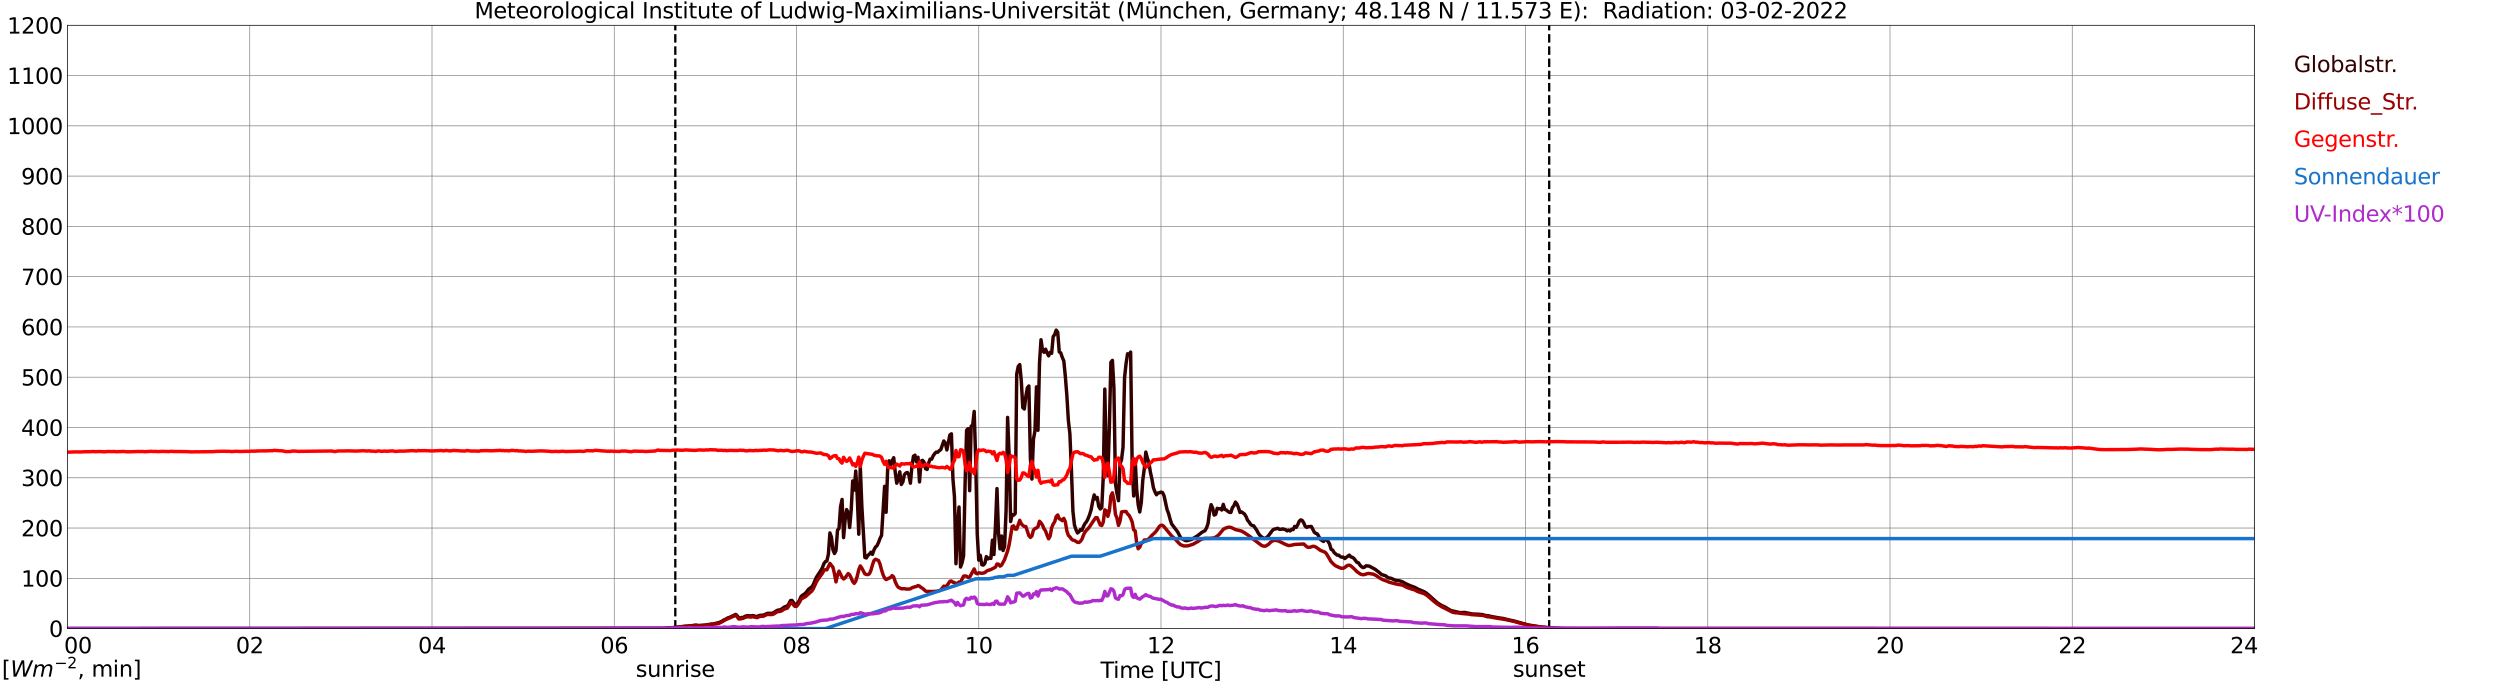<?xml version="1.0" encoding="utf-8" standalone="no"?>
<!DOCTYPE svg PUBLIC "-//W3C//DTD SVG 1.1//EN"
  "http://www.w3.org/Graphics/SVG/1.1/DTD/svg11.dtd">
<svg xmlns:xlink="http://www.w3.org/1999/xlink" width="1085.4pt" height="296.64pt" viewBox="0 0 1085.4 296.64" xmlns="http://www.w3.org/2000/svg" version="1.1">
 <defs>
  <style type="text/css">*{stroke-linejoin: round; stroke-linecap: butt}</style>
 </defs>
 <g id="figure_1">
  <g id="patch_1">
   <path d="M 0 296.64 
L 1085.4 296.64 
L 1085.4 0 
L 0 0 
z
" style="fill: #ffffff"/>
  </g>
  <g id="axes_1">
   <g id="patch_2">
    <path d="M 29.306 272.909 
L 978.814 272.909 
L 978.814 10.976 
L 29.306 10.976 
z
" style="fill: #ffffff"/>
   </g>
   <g id="patch_3">
    <path d="M 978.814 272.909 
L 978.814 272.909 
L 978.814 10.976 
L 978.814 10.976 
z
" clip-path="url(#pf2a873b477)" style="fill: #d3d3d3; opacity: 0.25; stroke: #d3d3d3; stroke-linejoin: miter"/>
   </g>
   <g id="matplotlib.axis_1">
    <g id="xtick_1">
     <g id="line2d_1">
      <path d="M 29.306 272.909 
L 29.306 10.976 
" clip-path="url(#pf2a873b477)" style="fill: none; stroke: #808080; stroke-width: 0.3; stroke-linecap: square"/>
     </g>
     <g id="line2d_2"/>
     <g id="text_1">
      <!--    00 -->
      <g transform="translate(18.733 283.627) scale(0.095 -0.095)">
       <defs>
        <path id="DejaVuSans-20" transform="scale(0.016)"/>
        <path id="DejaVuSans-30" d="M 2034 4250 
Q 1547 4250 1301 3770 
Q 1056 3291 1056 2328 
Q 1056 1369 1301 889 
Q 1547 409 2034 409 
Q 2525 409 2770 889 
Q 3016 1369 3016 2328 
Q 3016 3291 2770 3770 
Q 2525 4250 2034 4250 
z
M 2034 4750 
Q 2819 4750 3233 4129 
Q 3647 3509 3647 2328 
Q 3647 1150 3233 529 
Q 2819 -91 2034 -91 
Q 1250 -91 836 529 
Q 422 1150 422 2328 
Q 422 3509 836 4129 
Q 1250 4750 2034 4750 
z
" transform="scale(0.016)"/>
       </defs>
       <use xlink:href="#DejaVuSans-20"/>
       <use xlink:href="#DejaVuSans-20" transform="translate(31.787 0)"/>
       <use xlink:href="#DejaVuSans-20" transform="translate(63.574 0)"/>
       <use xlink:href="#DejaVuSans-30" transform="translate(95.361 0)"/>
       <use xlink:href="#DejaVuSans-30" transform="translate(158.984 0)"/>
      </g>
     </g>
    </g>
    <g id="xtick_2">
     <g id="line2d_3">
      <path d="M 108.431 272.909 
L 108.431 10.976 
" clip-path="url(#pf2a873b477)" style="fill: none; stroke: #808080; stroke-width: 0.3; stroke-linecap: square"/>
     </g>
     <g id="line2d_4"/>
     <g id="text_2">
      <!-- 02 -->
      <g transform="translate(102.387 283.627) scale(0.095 -0.095)">
       <defs>
        <path id="DejaVuSans-32" d="M 1228 531 
L 3431 531 
L 3431 0 
L 469 0 
L 469 531 
Q 828 903 1448 1529 
Q 2069 2156 2228 2338 
Q 2531 2678 2651 2914 
Q 2772 3150 2772 3378 
Q 2772 3750 2511 3984 
Q 2250 4219 1831 4219 
Q 1534 4219 1204 4116 
Q 875 4013 500 3803 
L 500 4441 
Q 881 4594 1212 4672 
Q 1544 4750 1819 4750 
Q 2544 4750 2975 4387 
Q 3406 4025 3406 3419 
Q 3406 3131 3298 2873 
Q 3191 2616 2906 2266 
Q 2828 2175 2409 1742 
Q 1991 1309 1228 531 
z
" transform="scale(0.016)"/>
       </defs>
       <use xlink:href="#DejaVuSans-30"/>
       <use xlink:href="#DejaVuSans-32" transform="translate(63.623 0)"/>
      </g>
     </g>
    </g>
    <g id="xtick_3">
     <g id="line2d_5">
      <path d="M 187.557 272.909 
L 187.557 10.976 
" clip-path="url(#pf2a873b477)" style="fill: none; stroke: #808080; stroke-width: 0.3; stroke-linecap: square"/>
     </g>
     <g id="line2d_6"/>
     <g id="text_3">
      <!-- 04 -->
      <g transform="translate(181.513 283.627) scale(0.095 -0.095)">
       <defs>
        <path id="DejaVuSans-34" d="M 2419 4116 
L 825 1625 
L 2419 1625 
L 2419 4116 
z
M 2253 4666 
L 3047 4666 
L 3047 1625 
L 3713 1625 
L 3713 1100 
L 3047 1100 
L 3047 0 
L 2419 0 
L 2419 1100 
L 313 1100 
L 313 1709 
L 2253 4666 
z
" transform="scale(0.016)"/>
       </defs>
       <use xlink:href="#DejaVuSans-30"/>
       <use xlink:href="#DejaVuSans-34" transform="translate(63.623 0)"/>
      </g>
     </g>
    </g>
    <g id="xtick_4">
     <g id="line2d_7">
      <path d="M 266.683 272.909 
L 266.683 10.976 
" clip-path="url(#pf2a873b477)" style="fill: none; stroke: #808080; stroke-width: 0.3; stroke-linecap: square"/>
     </g>
     <g id="line2d_8"/>
     <g id="text_4">
      <!-- 06 -->
      <g transform="translate(260.638 283.627) scale(0.095 -0.095)">
       <defs>
        <path id="DejaVuSans-36" d="M 2113 2584 
Q 1688 2584 1439 2293 
Q 1191 2003 1191 1497 
Q 1191 994 1439 701 
Q 1688 409 2113 409 
Q 2538 409 2786 701 
Q 3034 994 3034 1497 
Q 3034 2003 2786 2293 
Q 2538 2584 2113 2584 
z
M 3366 4563 
L 3366 3988 
Q 3128 4100 2886 4159 
Q 2644 4219 2406 4219 
Q 1781 4219 1451 3797 
Q 1122 3375 1075 2522 
Q 1259 2794 1537 2939 
Q 1816 3084 2150 3084 
Q 2853 3084 3261 2657 
Q 3669 2231 3669 1497 
Q 3669 778 3244 343 
Q 2819 -91 2113 -91 
Q 1303 -91 875 529 
Q 447 1150 447 2328 
Q 447 3434 972 4092 
Q 1497 4750 2381 4750 
Q 2619 4750 2861 4703 
Q 3103 4656 3366 4563 
z
" transform="scale(0.016)"/>
       </defs>
       <use xlink:href="#DejaVuSans-30"/>
       <use xlink:href="#DejaVuSans-36" transform="translate(63.623 0)"/>
      </g>
     </g>
    </g>
    <g id="xtick_5">
     <g id="line2d_9">
      <path d="M 345.808 272.909 
L 345.808 10.976 
" clip-path="url(#pf2a873b477)" style="fill: none; stroke: #808080; stroke-width: 0.3; stroke-linecap: square"/>
     </g>
     <g id="line2d_10"/>
     <g id="text_5">
      <!-- 08 -->
      <g transform="translate(339.764 283.627) scale(0.095 -0.095)">
       <defs>
        <path id="DejaVuSans-38" d="M 2034 2216 
Q 1584 2216 1326 1975 
Q 1069 1734 1069 1313 
Q 1069 891 1326 650 
Q 1584 409 2034 409 
Q 2484 409 2743 651 
Q 3003 894 3003 1313 
Q 3003 1734 2745 1975 
Q 2488 2216 2034 2216 
z
M 1403 2484 
Q 997 2584 770 2862 
Q 544 3141 544 3541 
Q 544 4100 942 4425 
Q 1341 4750 2034 4750 
Q 2731 4750 3128 4425 
Q 3525 4100 3525 3541 
Q 3525 3141 3298 2862 
Q 3072 2584 2669 2484 
Q 3125 2378 3379 2068 
Q 3634 1759 3634 1313 
Q 3634 634 3220 271 
Q 2806 -91 2034 -91 
Q 1263 -91 848 271 
Q 434 634 434 1313 
Q 434 1759 690 2068 
Q 947 2378 1403 2484 
z
M 1172 3481 
Q 1172 3119 1398 2916 
Q 1625 2713 2034 2713 
Q 2441 2713 2670 2916 
Q 2900 3119 2900 3481 
Q 2900 3844 2670 4047 
Q 2441 4250 2034 4250 
Q 1625 4250 1398 4047 
Q 1172 3844 1172 3481 
z
" transform="scale(0.016)"/>
       </defs>
       <use xlink:href="#DejaVuSans-30"/>
       <use xlink:href="#DejaVuSans-38" transform="translate(63.623 0)"/>
      </g>
     </g>
    </g>
    <g id="xtick_6">
     <g id="line2d_11">
      <path d="M 424.934 272.909 
L 424.934 10.976 
" clip-path="url(#pf2a873b477)" style="fill: none; stroke: #808080; stroke-width: 0.3; stroke-linecap: square"/>
     </g>
     <g id="line2d_12"/>
     <g id="text_6">
      <!-- 10 -->
      <g transform="translate(418.89 283.627) scale(0.095 -0.095)">
       <defs>
        <path id="DejaVuSans-31" d="M 794 531 
L 1825 531 
L 1825 4091 
L 703 3866 
L 703 4441 
L 1819 4666 
L 2450 4666 
L 2450 531 
L 3481 531 
L 3481 0 
L 794 0 
L 794 531 
z
" transform="scale(0.016)"/>
       </defs>
       <use xlink:href="#DejaVuSans-31"/>
       <use xlink:href="#DejaVuSans-30" transform="translate(63.623 0)"/>
      </g>
     </g>
    </g>
    <g id="xtick_7">
     <g id="line2d_13">
      <path d="M 504.06 272.909 
L 504.06 10.976 
" clip-path="url(#pf2a873b477)" style="fill: none; stroke: #808080; stroke-width: 0.3; stroke-linecap: square"/>
     </g>
     <g id="line2d_14"/>
     <g id="text_7">
      <!-- 12 -->
      <g transform="translate(498.015 283.627) scale(0.095 -0.095)">
       <use xlink:href="#DejaVuSans-31"/>
       <use xlink:href="#DejaVuSans-32" transform="translate(63.623 0)"/>
      </g>
     </g>
    </g>
    <g id="xtick_8">
     <g id="line2d_15">
      <path d="M 583.185 272.909 
L 583.185 10.976 
" clip-path="url(#pf2a873b477)" style="fill: none; stroke: #808080; stroke-width: 0.3; stroke-linecap: square"/>
     </g>
     <g id="line2d_16"/>
     <g id="text_8">
      <!-- 14 -->
      <g transform="translate(577.141 283.627) scale(0.095 -0.095)">
       <use xlink:href="#DejaVuSans-31"/>
       <use xlink:href="#DejaVuSans-34" transform="translate(63.623 0)"/>
      </g>
     </g>
    </g>
    <g id="xtick_9">
     <g id="line2d_17">
      <path d="M 662.311 272.909 
L 662.311 10.976 
" clip-path="url(#pf2a873b477)" style="fill: none; stroke: #808080; stroke-width: 0.3; stroke-linecap: square"/>
     </g>
     <g id="line2d_18"/>
     <g id="text_9">
      <!-- 16 -->
      <g transform="translate(656.267 283.627) scale(0.095 -0.095)">
       <use xlink:href="#DejaVuSans-31"/>
       <use xlink:href="#DejaVuSans-36" transform="translate(63.623 0)"/>
      </g>
     </g>
    </g>
    <g id="xtick_10">
     <g id="line2d_19">
      <path d="M 741.437 272.909 
L 741.437 10.976 
" clip-path="url(#pf2a873b477)" style="fill: none; stroke: #808080; stroke-width: 0.3; stroke-linecap: square"/>
     </g>
     <g id="line2d_20"/>
     <g id="text_10">
      <!-- 18 -->
      <g transform="translate(735.392 283.627) scale(0.095 -0.095)">
       <use xlink:href="#DejaVuSans-31"/>
       <use xlink:href="#DejaVuSans-38" transform="translate(63.623 0)"/>
      </g>
     </g>
    </g>
    <g id="xtick_11">
     <g id="line2d_21">
      <path d="M 820.562 272.909 
L 820.562 10.976 
" clip-path="url(#pf2a873b477)" style="fill: none; stroke: #808080; stroke-width: 0.3; stroke-linecap: square"/>
     </g>
     <g id="line2d_22"/>
     <g id="text_11">
      <!-- 20 -->
      <g transform="translate(814.518 283.627) scale(0.095 -0.095)">
       <use xlink:href="#DejaVuSans-32"/>
       <use xlink:href="#DejaVuSans-30" transform="translate(63.623 0)"/>
      </g>
     </g>
    </g>
    <g id="xtick_12">
     <g id="line2d_23">
      <path d="M 899.688 272.909 
L 899.688 10.976 
" clip-path="url(#pf2a873b477)" style="fill: none; stroke: #808080; stroke-width: 0.3; stroke-linecap: square"/>
     </g>
     <g id="line2d_24"/>
     <g id="text_12">
      <!-- 22 -->
      <g transform="translate(893.644 283.627) scale(0.095 -0.095)">
       <use xlink:href="#DejaVuSans-32"/>
       <use xlink:href="#DejaVuSans-32" transform="translate(63.623 0)"/>
      </g>
     </g>
    </g>
    <g id="xtick_13">
     <g id="line2d_25">
      <path d="M 978.814 272.909 
L 978.814 10.976 
" clip-path="url(#pf2a873b477)" style="fill: none; stroke: #808080; stroke-width: 0.3; stroke-linecap: square"/>
     </g>
     <g id="line2d_26"/>
     <g id="text_13">
      <!-- 24    -->
      <g transform="translate(968.241 283.627) scale(0.095 -0.095)">
       <use xlink:href="#DejaVuSans-32"/>
       <use xlink:href="#DejaVuSans-34" transform="translate(63.623 0)"/>
       <use xlink:href="#DejaVuSans-20" transform="translate(127.246 0)"/>
       <use xlink:href="#DejaVuSans-20" transform="translate(159.033 0)"/>
       <use xlink:href="#DejaVuSans-20" transform="translate(190.82 0)"/>
      </g>
     </g>
    </g>
    <g id="text_14">
     <!-- Time [UTC] -->
     <g transform="translate(477.806 294.322) scale(0.095 -0.095)">
      <defs>
       <path id="DejaVuSans-54" d="M -19 4666 
L 3928 4666 
L 3928 4134 
L 2272 4134 
L 2272 0 
L 1638 0 
L 1638 4134 
L -19 4134 
L -19 4666 
z
" transform="scale(0.016)"/>
       <path id="DejaVuSans-69" d="M 603 3500 
L 1178 3500 
L 1178 0 
L 603 0 
L 603 3500 
z
M 603 4863 
L 1178 4863 
L 1178 4134 
L 603 4134 
L 603 4863 
z
" transform="scale(0.016)"/>
       <path id="DejaVuSans-6d" d="M 3328 2828 
Q 3544 3216 3844 3400 
Q 4144 3584 4550 3584 
Q 5097 3584 5394 3201 
Q 5691 2819 5691 2113 
L 5691 0 
L 5113 0 
L 5113 2094 
Q 5113 2597 4934 2840 
Q 4756 3084 4391 3084 
Q 3944 3084 3684 2787 
Q 3425 2491 3425 1978 
L 3425 0 
L 2847 0 
L 2847 2094 
Q 2847 2600 2669 2842 
Q 2491 3084 2119 3084 
Q 1678 3084 1418 2786 
Q 1159 2488 1159 1978 
L 1159 0 
L 581 0 
L 581 3500 
L 1159 3500 
L 1159 2956 
Q 1356 3278 1631 3431 
Q 1906 3584 2284 3584 
Q 2666 3584 2933 3390 
Q 3200 3197 3328 2828 
z
" transform="scale(0.016)"/>
       <path id="DejaVuSans-65" d="M 3597 1894 
L 3597 1613 
L 953 1613 
Q 991 1019 1311 708 
Q 1631 397 2203 397 
Q 2534 397 2845 478 
Q 3156 559 3463 722 
L 3463 178 
Q 3153 47 2828 -22 
Q 2503 -91 2169 -91 
Q 1331 -91 842 396 
Q 353 884 353 1716 
Q 353 2575 817 3079 
Q 1281 3584 2069 3584 
Q 2775 3584 3186 3129 
Q 3597 2675 3597 1894 
z
M 3022 2063 
Q 3016 2534 2758 2815 
Q 2500 3097 2075 3097 
Q 1594 3097 1305 2825 
Q 1016 2553 972 2059 
L 3022 2063 
z
" transform="scale(0.016)"/>
       <path id="DejaVuSans-5b" d="M 550 4863 
L 1875 4863 
L 1875 4416 
L 1125 4416 
L 1125 -397 
L 1875 -397 
L 1875 -844 
L 550 -844 
L 550 4863 
z
" transform="scale(0.016)"/>
       <path id="DejaVuSans-55" d="M 556 4666 
L 1191 4666 
L 1191 1831 
Q 1191 1081 1462 751 
Q 1734 422 2344 422 
Q 2950 422 3222 751 
Q 3494 1081 3494 1831 
L 3494 4666 
L 4128 4666 
L 4128 1753 
Q 4128 841 3676 375 
Q 3225 -91 2344 -91 
Q 1459 -91 1007 375 
Q 556 841 556 1753 
L 556 4666 
z
" transform="scale(0.016)"/>
       <path id="DejaVuSans-43" d="M 4122 4306 
L 4122 3641 
Q 3803 3938 3442 4084 
Q 3081 4231 2675 4231 
Q 1875 4231 1450 3742 
Q 1025 3253 1025 2328 
Q 1025 1406 1450 917 
Q 1875 428 2675 428 
Q 3081 428 3442 575 
Q 3803 722 4122 1019 
L 4122 359 
Q 3791 134 3420 21 
Q 3050 -91 2638 -91 
Q 1578 -91 968 557 
Q 359 1206 359 2328 
Q 359 3453 968 4101 
Q 1578 4750 2638 4750 
Q 3056 4750 3426 4639 
Q 3797 4528 4122 4306 
z
" transform="scale(0.016)"/>
       <path id="DejaVuSans-5d" d="M 1947 4863 
L 1947 -844 
L 622 -844 
L 622 -397 
L 1369 -397 
L 1369 4416 
L 622 4416 
L 622 4863 
L 1947 4863 
z
" transform="scale(0.016)"/>
      </defs>
      <use xlink:href="#DejaVuSans-54"/>
      <use xlink:href="#DejaVuSans-69" transform="translate(57.959 0)"/>
      <use xlink:href="#DejaVuSans-6d" transform="translate(85.742 0)"/>
      <use xlink:href="#DejaVuSans-65" transform="translate(183.154 0)"/>
      <use xlink:href="#DejaVuSans-20" transform="translate(244.678 0)"/>
      <use xlink:href="#DejaVuSans-5b" transform="translate(276.465 0)"/>
      <use xlink:href="#DejaVuSans-55" transform="translate(315.479 0)"/>
      <use xlink:href="#DejaVuSans-54" transform="translate(388.672 0)"/>
      <use xlink:href="#DejaVuSans-43" transform="translate(443.881 0)"/>
      <use xlink:href="#DejaVuSans-5d" transform="translate(513.705 0)"/>
     </g>
    </g>
   </g>
   <g id="matplotlib.axis_2">
    <g id="ytick_1">
     <g id="line2d_27">
      <path d="M 29.306 272.909 
L 978.814 272.909 
" clip-path="url(#pf2a873b477)" style="fill: none; stroke: #808080; stroke-width: 0.3; stroke-linecap: square"/>
     </g>
     <g id="line2d_28"/>
     <g id="text_15">
      <!-- 0 -->
      <g transform="translate(21.261 276.518) scale(0.095 -0.095)">
       <use xlink:href="#DejaVuSans-30"/>
      </g>
     </g>
    </g>
    <g id="ytick_2">
     <g id="line2d_29">
      <path d="M 29.306 251.081 
L 978.814 251.081 
" clip-path="url(#pf2a873b477)" style="fill: none; stroke: #808080; stroke-width: 0.3; stroke-linecap: square"/>
     </g>
     <g id="line2d_30"/>
     <g id="text_16">
      <!-- 100 -->
      <g transform="translate(9.173 254.69) scale(0.095 -0.095)">
       <use xlink:href="#DejaVuSans-31"/>
       <use xlink:href="#DejaVuSans-30" transform="translate(63.623 0)"/>
       <use xlink:href="#DejaVuSans-30" transform="translate(127.246 0)"/>
      </g>
     </g>
    </g>
    <g id="ytick_3">
     <g id="line2d_31">
      <path d="M 29.306 229.253 
L 978.814 229.253 
" clip-path="url(#pf2a873b477)" style="fill: none; stroke: #808080; stroke-width: 0.3; stroke-linecap: square"/>
     </g>
     <g id="line2d_32"/>
     <g id="text_17">
      <!-- 200 -->
      <g transform="translate(9.173 232.863) scale(0.095 -0.095)">
       <use xlink:href="#DejaVuSans-32"/>
       <use xlink:href="#DejaVuSans-30" transform="translate(63.623 0)"/>
       <use xlink:href="#DejaVuSans-30" transform="translate(127.246 0)"/>
      </g>
     </g>
    </g>
    <g id="ytick_4">
     <g id="line2d_33">
      <path d="M 29.306 207.426 
L 978.814 207.426 
" clip-path="url(#pf2a873b477)" style="fill: none; stroke: #808080; stroke-width: 0.3; stroke-linecap: square"/>
     </g>
     <g id="line2d_34"/>
     <g id="text_18">
      <!-- 300 -->
      <g transform="translate(9.173 211.035) scale(0.095 -0.095)">
       <defs>
        <path id="DejaVuSans-33" d="M 2597 2516 
Q 3050 2419 3304 2112 
Q 3559 1806 3559 1356 
Q 3559 666 3084 287 
Q 2609 -91 1734 -91 
Q 1441 -91 1130 -33 
Q 819 25 488 141 
L 488 750 
Q 750 597 1062 519 
Q 1375 441 1716 441 
Q 2309 441 2620 675 
Q 2931 909 2931 1356 
Q 2931 1769 2642 2001 
Q 2353 2234 1838 2234 
L 1294 2234 
L 1294 2753 
L 1863 2753 
Q 2328 2753 2575 2939 
Q 2822 3125 2822 3475 
Q 2822 3834 2567 4026 
Q 2313 4219 1838 4219 
Q 1578 4219 1281 4162 
Q 984 4106 628 3988 
L 628 4550 
Q 988 4650 1302 4700 
Q 1616 4750 1894 4750 
Q 2613 4750 3031 4423 
Q 3450 4097 3450 3541 
Q 3450 3153 3228 2886 
Q 3006 2619 2597 2516 
z
" transform="scale(0.016)"/>
       </defs>
       <use xlink:href="#DejaVuSans-33"/>
       <use xlink:href="#DejaVuSans-30" transform="translate(63.623 0)"/>
       <use xlink:href="#DejaVuSans-30" transform="translate(127.246 0)"/>
      </g>
     </g>
    </g>
    <g id="ytick_5">
     <g id="line2d_35">
      <path d="M 29.306 185.598 
L 978.814 185.598 
" clip-path="url(#pf2a873b477)" style="fill: none; stroke: #808080; stroke-width: 0.3; stroke-linecap: square"/>
     </g>
     <g id="line2d_36"/>
     <g id="text_19">
      <!-- 400 -->
      <g transform="translate(9.173 189.207) scale(0.095 -0.095)">
       <use xlink:href="#DejaVuSans-34"/>
       <use xlink:href="#DejaVuSans-30" transform="translate(63.623 0)"/>
       <use xlink:href="#DejaVuSans-30" transform="translate(127.246 0)"/>
      </g>
     </g>
    </g>
    <g id="ytick_6">
     <g id="line2d_37">
      <path d="M 29.306 163.77 
L 978.814 163.77 
" clip-path="url(#pf2a873b477)" style="fill: none; stroke: #808080; stroke-width: 0.3; stroke-linecap: square"/>
     </g>
     <g id="line2d_38"/>
     <g id="text_20">
      <!-- 500 -->
      <g transform="translate(9.173 167.379) scale(0.095 -0.095)">
       <defs>
        <path id="DejaVuSans-35" d="M 691 4666 
L 3169 4666 
L 3169 4134 
L 1269 4134 
L 1269 2991 
Q 1406 3038 1543 3061 
Q 1681 3084 1819 3084 
Q 2600 3084 3056 2656 
Q 3513 2228 3513 1497 
Q 3513 744 3044 326 
Q 2575 -91 1722 -91 
Q 1428 -91 1123 -41 
Q 819 9 494 109 
L 494 744 
Q 775 591 1075 516 
Q 1375 441 1709 441 
Q 2250 441 2565 725 
Q 2881 1009 2881 1497 
Q 2881 1984 2565 2268 
Q 2250 2553 1709 2553 
Q 1456 2553 1204 2497 
Q 953 2441 691 2322 
L 691 4666 
z
" transform="scale(0.016)"/>
       </defs>
       <use xlink:href="#DejaVuSans-35"/>
       <use xlink:href="#DejaVuSans-30" transform="translate(63.623 0)"/>
       <use xlink:href="#DejaVuSans-30" transform="translate(127.246 0)"/>
      </g>
     </g>
    </g>
    <g id="ytick_7">
     <g id="line2d_39">
      <path d="M 29.306 141.942 
L 978.814 141.942 
" clip-path="url(#pf2a873b477)" style="fill: none; stroke: #808080; stroke-width: 0.3; stroke-linecap: square"/>
     </g>
     <g id="line2d_40"/>
     <g id="text_21">
      <!-- 600 -->
      <g transform="translate(9.173 145.551) scale(0.095 -0.095)">
       <use xlink:href="#DejaVuSans-36"/>
       <use xlink:href="#DejaVuSans-30" transform="translate(63.623 0)"/>
       <use xlink:href="#DejaVuSans-30" transform="translate(127.246 0)"/>
      </g>
     </g>
    </g>
    <g id="ytick_8">
     <g id="line2d_41">
      <path d="M 29.306 120.114 
L 978.814 120.114 
" clip-path="url(#pf2a873b477)" style="fill: none; stroke: #808080; stroke-width: 0.3; stroke-linecap: square"/>
     </g>
     <g id="line2d_42"/>
     <g id="text_22">
      <!-- 700 -->
      <g transform="translate(9.173 123.724) scale(0.095 -0.095)">
       <defs>
        <path id="DejaVuSans-37" d="M 525 4666 
L 3525 4666 
L 3525 4397 
L 1831 0 
L 1172 0 
L 2766 4134 
L 525 4134 
L 525 4666 
z
" transform="scale(0.016)"/>
       </defs>
       <use xlink:href="#DejaVuSans-37"/>
       <use xlink:href="#DejaVuSans-30" transform="translate(63.623 0)"/>
       <use xlink:href="#DejaVuSans-30" transform="translate(127.246 0)"/>
      </g>
     </g>
    </g>
    <g id="ytick_9">
     <g id="line2d_43">
      <path d="M 29.306 98.287 
L 978.814 98.287 
" clip-path="url(#pf2a873b477)" style="fill: none; stroke: #808080; stroke-width: 0.3; stroke-linecap: square"/>
     </g>
     <g id="line2d_44"/>
     <g id="text_23">
      <!-- 800 -->
      <g transform="translate(9.173 101.896) scale(0.095 -0.095)">
       <use xlink:href="#DejaVuSans-38"/>
       <use xlink:href="#DejaVuSans-30" transform="translate(63.623 0)"/>
       <use xlink:href="#DejaVuSans-30" transform="translate(127.246 0)"/>
      </g>
     </g>
    </g>
    <g id="ytick_10">
     <g id="line2d_45">
      <path d="M 29.306 76.459 
L 978.814 76.459 
" clip-path="url(#pf2a873b477)" style="fill: none; stroke: #808080; stroke-width: 0.3; stroke-linecap: square"/>
     </g>
     <g id="line2d_46"/>
     <g id="text_24">
      <!-- 900 -->
      <g transform="translate(9.173 80.068) scale(0.095 -0.095)">
       <defs>
        <path id="DejaVuSans-39" d="M 703 97 
L 703 672 
Q 941 559 1184 500 
Q 1428 441 1663 441 
Q 2288 441 2617 861 
Q 2947 1281 2994 2138 
Q 2813 1869 2534 1725 
Q 2256 1581 1919 1581 
Q 1219 1581 811 2004 
Q 403 2428 403 3163 
Q 403 3881 828 4315 
Q 1253 4750 1959 4750 
Q 2769 4750 3195 4129 
Q 3622 3509 3622 2328 
Q 3622 1225 3098 567 
Q 2575 -91 1691 -91 
Q 1453 -91 1209 -44 
Q 966 3 703 97 
z
M 1959 2075 
Q 2384 2075 2632 2365 
Q 2881 2656 2881 3163 
Q 2881 3666 2632 3958 
Q 2384 4250 1959 4250 
Q 1534 4250 1286 3958 
Q 1038 3666 1038 3163 
Q 1038 2656 1286 2365 
Q 1534 2075 1959 2075 
z
" transform="scale(0.016)"/>
       </defs>
       <use xlink:href="#DejaVuSans-39"/>
       <use xlink:href="#DejaVuSans-30" transform="translate(63.623 0)"/>
       <use xlink:href="#DejaVuSans-30" transform="translate(127.246 0)"/>
      </g>
     </g>
    </g>
    <g id="ytick_11">
     <g id="line2d_47">
      <path d="M 29.306 54.631 
L 978.814 54.631 
" clip-path="url(#pf2a873b477)" style="fill: none; stroke: #808080; stroke-width: 0.3; stroke-linecap: square"/>
     </g>
     <g id="line2d_48"/>
     <g id="text_25">
      <!-- 1000 -->
      <g transform="translate(3.128 58.24) scale(0.095 -0.095)">
       <use xlink:href="#DejaVuSans-31"/>
       <use xlink:href="#DejaVuSans-30" transform="translate(63.623 0)"/>
       <use xlink:href="#DejaVuSans-30" transform="translate(127.246 0)"/>
       <use xlink:href="#DejaVuSans-30" transform="translate(190.869 0)"/>
      </g>
     </g>
    </g>
    <g id="ytick_12">
     <g id="line2d_49">
      <path d="M 29.306 32.803 
L 978.814 32.803 
" clip-path="url(#pf2a873b477)" style="fill: none; stroke: #808080; stroke-width: 0.3; stroke-linecap: square"/>
     </g>
     <g id="line2d_50"/>
     <g id="text_26">
      <!-- 1100 -->
      <g transform="translate(3.128 36.413) scale(0.095 -0.095)">
       <use xlink:href="#DejaVuSans-31"/>
       <use xlink:href="#DejaVuSans-31" transform="translate(63.623 0)"/>
       <use xlink:href="#DejaVuSans-30" transform="translate(127.246 0)"/>
       <use xlink:href="#DejaVuSans-30" transform="translate(190.869 0)"/>
      </g>
     </g>
    </g>
    <g id="ytick_13">
     <g id="line2d_51">
      <path d="M 29.306 10.976 
L 978.814 10.976 
" clip-path="url(#pf2a873b477)" style="fill: none; stroke: #808080; stroke-width: 0.3; stroke-linecap: square"/>
     </g>
     <g id="line2d_52"/>
     <g id="text_27">
      <!-- 1200 -->
      <g transform="translate(3.128 14.585) scale(0.095 -0.095)">
       <use xlink:href="#DejaVuSans-31"/>
       <use xlink:href="#DejaVuSans-32" transform="translate(63.623 0)"/>
       <use xlink:href="#DejaVuSans-30" transform="translate(127.246 0)"/>
       <use xlink:href="#DejaVuSans-30" transform="translate(190.869 0)"/>
      </g>
     </g>
    </g>
   </g>
   <g id="line2d_53">
    <path d="M 293.19 272.909 
L 293.19 10.976 
" clip-path="url(#pf2a873b477)" style="fill: none; stroke-dasharray: 3.7,1.6; stroke-dashoffset: 0; stroke: #000000"/>
   </g>
   <g id="line2d_54">
    <path d="M 672.597 272.909 
L 672.597 10.976 
" clip-path="url(#pf2a873b477)" style="fill: none; stroke-dasharray: 3.7,1.6; stroke-dashoffset: 0; stroke: #000000"/>
   </g>
   <g id="line2d_55">
    <path d="M 29.306 272.909 
L 288.442 272.802 
L 290.42 272.632 
L 291.739 272.564 
L 293.058 272.431 
L 297.014 271.924 
L 300.311 271.654 
L 301.63 271.433 
L 302.289 271.418 
L 302.949 271.586 
L 306.246 271.383 
L 308.883 270.927 
L 309.543 270.927 
L 312.18 270.285 
L 313.499 269.696 
L 314.158 269.222 
L 314.818 268.936 
L 316.136 268.209 
L 316.796 268.024 
L 319.433 266.758 
L 320.093 267.365 
L 320.752 268.294 
L 321.411 268.277 
L 322.071 268.091 
L 322.73 268.041 
L 323.39 267.635 
L 324.049 267.382 
L 324.708 267.297 
L 326.027 267.417 
L 326.686 267.264 
L 327.346 267.349 
L 328.005 267.618 
L 328.665 267.685 
L 329.324 267.349 
L 329.983 267.146 
L 331.302 267.111 
L 333.28 266.269 
L 335.258 266.269 
L 335.918 265.981 
L 337.236 265.103 
L 337.896 264.867 
L 338.555 264.817 
L 339.215 264.512 
L 340.533 263.549 
L 341.852 263.06 
L 342.512 262.115 
L 343.171 260.781 
L 343.83 260.681 
L 345.149 262.453 
L 345.808 262.471 
L 346.468 261.626 
L 347.127 260.511 
L 347.787 259.009 
L 348.446 258.402 
L 349.105 258.014 
L 349.765 257.472 
L 351.083 255.785 
L 352.402 254.857 
L 353.062 253.877 
L 354.38 250.736 
L 355.699 248.695 
L 356.359 247.733 
L 357.018 246.534 
L 357.677 244.777 
L 358.337 243.832 
L 358.996 243.529 
L 359.655 240.608 
L 360.315 231.375 
L 360.974 233.198 
L 361.634 238.718 
L 362.293 240.305 
L 362.952 239.056 
L 363.612 230.174 
L 364.271 229.45 
L 364.93 220.029 
L 365.59 216.84 
L 366.249 233.416 
L 366.909 225.719 
L 367.568 221.245 
L 368.227 222.546 
L 368.887 229.028 
L 369.546 221.533 
L 370.206 208.82 
L 370.865 212.789 
L 371.524 204.516 
L 372.184 215.438 
L 372.843 231.932 
L 373.502 202.473 
L 374.162 219.49 
L 375.481 242.009 
L 376.14 242.23 
L 376.799 241.114 
L 377.459 240.591 
L 378.118 239.748 
L 378.777 240.676 
L 379.437 238.768 
L 380.096 237.519 
L 380.756 236.928 
L 381.415 235.527 
L 382.074 233.772 
L 382.734 232.438 
L 384.053 211.149 
L 384.712 222.41 
L 385.371 203.907 
L 386.031 200.059 
L 386.69 201.934 
L 387.349 200.008 
L 388.009 198.725 
L 388.668 204.937 
L 389.328 209.783 
L 389.987 208.093 
L 390.646 204.854 
L 391.306 210.34 
L 391.965 209.277 
L 392.624 206.135 
L 393.284 205.361 
L 393.943 205.123 
L 394.603 206.253 
L 395.262 209.783 
L 395.921 202.54 
L 396.581 198.083 
L 397.24 197.627 
L 397.899 200.532 
L 398.559 198.539 
L 399.218 209.226 
L 399.878 200.211 
L 400.537 199.873 
L 401.196 200.65 
L 401.856 203.468 
L 402.515 203.824 
L 403.175 201.039 
L 403.834 199.317 
L 404.493 199.349 
L 405.153 197.88 
L 405.812 196.935 
L 406.471 196.278 
L 407.131 196.328 
L 407.79 195.669 
L 408.45 195.213 
L 409.768 191.467 
L 410.428 192.428 
L 411.087 195.348 
L 412.406 188.815 
L 413.065 188.359 
L 413.725 207.908 
L 414.384 215.657 
L 415.043 244.744 
L 415.703 228.961 
L 416.362 220.131 
L 417.022 246.179 
L 417.681 244.373 
L 418.34 241.368 
L 419 210.137 
L 419.659 186.772 
L 420.318 186.098 
L 420.978 213.042 
L 421.637 185.035 
L 422.297 184.578 
L 422.956 178.637 
L 423.615 199.805 
L 424.275 231.881 
L 424.934 243.175 
L 425.593 241.097 
L 426.253 245.148 
L 426.912 245.336 
L 427.572 244.642 
L 428.231 241.656 
L 428.89 242.651 
L 429.55 242.23 
L 430.209 242.448 
L 430.869 234.531 
L 431.528 240.761 
L 432.187 228.319 
L 432.847 212.129 
L 433.506 231.475 
L 434.165 238.312 
L 434.825 232.709 
L 435.484 239.004 
L 436.144 237.299 
L 436.803 221.668 
L 437.462 181.219 
L 438.122 197.662 
L 438.781 226.444 
L 439.44 223.373 
L 440.1 223.659 
L 440.759 222.949 
L 441.419 162.38 
L 442.078 159.088 
L 442.737 158.293 
L 443.397 165.283 
L 444.056 176.982 
L 444.716 177.572 
L 445.375 172.154 
L 446.034 168.371 
L 446.694 167.579 
L 447.353 198.911 
L 448.012 207.993 
L 448.672 190.705 
L 449.331 187.11 
L 449.991 167.967 
L 450.65 186.807 
L 451.309 157.519 
L 451.969 147.506 
L 452.628 152.217 
L 453.287 152.943 
L 453.947 151.61 
L 454.606 153.247 
L 455.266 154.495 
L 455.925 152.943 
L 456.584 153.382 
L 457.244 146.172 
L 457.903 145.227 
L 458.563 143.337 
L 459.222 144.249 
L 459.881 152.773 
L 460.541 153.212 
L 461.2 155.172 
L 461.859 156.707 
L 462.519 163.36 
L 463.178 171.597 
L 463.838 182.485 
L 464.497 188.309 
L 465.156 203.756 
L 465.816 221.904 
L 466.475 227.931 
L 467.134 229.939 
L 467.794 231.39 
L 468.453 230.884 
L 469.113 229.888 
L 469.772 230.209 
L 470.431 228.47 
L 471.091 227.256 
L 471.75 226.462 
L 472.409 225.145 
L 473.069 223.441 
L 473.728 221.28 
L 474.388 217.735 
L 475.047 214.882 
L 475.706 216.654 
L 476.366 215.96 
L 477.025 219.811 
L 477.685 220.974 
L 478.344 220.35 
L 479.003 206.88 
L 479.663 168.945 
L 480.322 199.974 
L 480.981 206.507 
L 481.641 185.441 
L 482.3 157.281 
L 482.96 156.471 
L 483.619 168.439 
L 484.278 209.918 
L 484.938 214.172 
L 485.597 217.379 
L 486.256 201.443 
L 486.916 199.62 
L 487.575 194.185 
L 488.235 164.017 
L 488.894 157.822 
L 489.553 153.6 
L 490.213 153.921 
L 490.872 152.876 
L 491.532 201.613 
L 492.191 215.336 
L 492.85 199.467 
L 493.51 212.653 
L 494.169 219.269 
L 494.828 222.275 
L 495.488 218.256 
L 496.147 208.534 
L 496.807 203.521 
L 497.466 196.278 
L 498.125 198.893 
L 498.785 200.751 
L 499.444 204.972 
L 500.103 207.943 
L 500.763 211.741 
L 501.422 213.531 
L 502.082 214.797 
L 502.741 214.037 
L 503.4 213.935 
L 504.06 213.649 
L 504.719 213.867 
L 505.379 215.218 
L 506.697 221.262 
L 507.357 222.984 
L 508.016 225.449 
L 508.675 227.457 
L 511.313 230.969 
L 512.632 233.518 
L 514.61 234.682 
L 515.269 234.75 
L 517.247 234.243 
L 519.885 232.641 
L 521.863 231.069 
L 523.182 230.377 
L 523.841 229.179 
L 524.501 227.221 
L 525.16 222.004 
L 525.819 219.119 
L 526.479 220.57 
L 527.138 223.626 
L 527.797 223.288 
L 528.457 220.706 
L 529.116 220.924 
L 529.776 220.806 
L 530.435 221.43 
L 531.094 218.983 
L 531.754 221.162 
L 532.413 221.415 
L 533.073 222.004 
L 533.732 222.428 
L 534.391 222.495 
L 535.051 220.435 
L 535.71 219.557 
L 536.369 217.988 
L 537.029 218.78 
L 537.688 220.402 
L 538.348 222.478 
L 539.007 222.225 
L 540.326 223.187 
L 540.985 224.283 
L 541.644 225.887 
L 542.304 226.647 
L 542.963 227.66 
L 543.623 228.149 
L 544.282 228.269 
L 545.601 230.174 
L 546.26 231.408 
L 546.919 232.353 
L 547.579 232.995 
L 548.898 233.789 
L 549.557 233.586 
L 550.216 233.112 
L 550.876 232.388 
L 552.195 230.58 
L 552.854 229.871 
L 554.173 229.517 
L 554.832 229.382 
L 555.491 229.821 
L 556.151 229.821 
L 556.81 229.618 
L 558.129 229.956 
L 558.788 230.48 
L 559.448 230.124 
L 560.107 230.513 
L 560.766 229.803 
L 561.426 229.921 
L 562.085 228.537 
L 562.745 228.976 
L 563.404 227.863 
L 564.063 226.344 
L 564.723 225.719 
L 565.382 225.973 
L 566.042 227.036 
L 566.701 228.537 
L 567.36 228.976 
L 568.02 228.64 
L 569.338 228.572 
L 570.657 231.137 
L 571.317 231.576 
L 571.976 231.846 
L 573.295 234.228 
L 574.613 235.07 
L 575.273 234.228 
L 575.932 234.413 
L 576.592 235.038 
L 577.251 236.219 
L 577.91 238.482 
L 578.57 238.803 
L 579.229 239.916 
L 580.548 241.029 
L 581.207 241.029 
L 581.867 241.638 
L 582.526 241.909 
L 583.185 241.874 
L 583.845 242.498 
L 585.164 241.486 
L 585.823 241.014 
L 586.482 241.774 
L 587.142 241.977 
L 587.801 242.415 
L 589.12 244.153 
L 589.779 244.338 
L 590.439 245.351 
L 591.098 246.01 
L 591.757 246.416 
L 592.417 246.246 
L 593.076 245.657 
L 594.395 245.757 
L 597.032 247.159 
L 599.011 248.711 
L 599.67 249.32 
L 600.329 249.605 
L 601.648 250.011 
L 602.307 250.586 
L 602.967 250.957 
L 603.626 250.989 
L 604.286 251.21 
L 605.604 251.852 
L 606.264 252.02 
L 607.582 252.138 
L 608.901 252.594 
L 610.22 253.353 
L 612.198 254.266 
L 614.176 254.975 
L 616.154 256.021 
L 617.473 256.527 
L 618.792 257.169 
L 620.111 258.199 
L 624.067 261.726 
L 625.386 262.554 
L 626.045 262.96 
L 627.364 263.516 
L 628.683 264.344 
L 630.001 265.103 
L 633.298 265.845 
L 633.958 265.981 
L 635.936 265.898 
L 639.233 266.572 
L 641.87 266.673 
L 643.848 266.858 
L 644.508 267.146 
L 646.486 267.382 
L 647.145 267.602 
L 650.442 268.192 
L 651.761 268.412 
L 652.42 268.462 
L 655.058 269.137 
L 657.036 269.525 
L 663.63 271.383 
L 665.608 271.654 
L 668.905 272.295 
L 670.883 272.378 
L 675.499 272.835 
L 676.817 272.817 
L 678.136 272.885 
L 978.154 272.909 
L 978.154 272.909 
" clip-path="url(#pf2a873b477)" style="fill: none; stroke: #330000; stroke-width: 1.5; stroke-linecap: square"/>
   </g>
   <g id="line2d_56">
    <path d="M 29.306 272.909 
L 285.805 272.824 
L 287.124 272.782 
L 288.442 272.782 
L 291.08 272.529 
L 293.058 272.446 
L 297.674 271.942 
L 298.333 271.983 
L 302.289 271.523 
L 303.608 271.691 
L 306.905 271.438 
L 308.883 271.101 
L 310.861 270.892 
L 312.18 270.641 
L 315.477 268.836 
L 319.433 267.157 
L 320.093 267.827 
L 320.752 268.751 
L 321.411 268.709 
L 322.73 268.417 
L 323.39 268.08 
L 324.049 267.871 
L 324.708 267.786 
L 326.027 267.912 
L 326.686 267.744 
L 328.665 268.163 
L 329.983 267.576 
L 331.302 267.576 
L 331.961 267.325 
L 332.621 266.948 
L 333.28 266.78 
L 335.258 266.821 
L 335.918 266.568 
L 337.236 265.73 
L 337.896 265.476 
L 338.555 265.476 
L 339.215 265.267 
L 340.533 264.429 
L 341.852 264.007 
L 342.512 263.001 
L 343.171 261.742 
L 343.83 261.657 
L 344.49 262.624 
L 345.149 263.294 
L 345.808 263.252 
L 346.468 262.455 
L 347.127 261.447 
L 347.787 260.105 
L 349.105 259.349 
L 349.765 259.013 
L 351.743 257.208 
L 352.402 256.662 
L 353.062 255.698 
L 354.38 252.801 
L 355.04 251.668 
L 357.018 248.94 
L 357.677 247.722 
L 358.337 247.303 
L 358.996 247.386 
L 360.315 244.616 
L 361.634 246.294 
L 362.293 249.106 
L 362.952 252.633 
L 363.612 249.736 
L 364.271 247.973 
L 365.59 250.66 
L 366.249 251.374 
L 366.909 250.911 
L 368.227 249.023 
L 368.887 249.568 
L 369.546 250.911 
L 370.206 252.506 
L 370.865 253.262 
L 371.524 252.338 
L 372.184 250.114 
L 372.843 247.344 
L 373.502 245.707 
L 374.162 246.63 
L 375.481 249.149 
L 376.14 249.4 
L 376.799 249.485 
L 377.459 249.106 
L 378.118 247.637 
L 378.777 245.286 
L 379.437 243.398 
L 380.096 242.811 
L 381.415 243.356 
L 382.074 244.952 
L 382.734 247.469 
L 383.393 249.527 
L 384.053 250.954 
L 384.712 251.625 
L 386.031 250.996 
L 386.69 250.66 
L 387.349 249.905 
L 388.009 250.533 
L 388.668 252.548 
L 389.328 254.017 
L 389.987 254.942 
L 391.306 255.612 
L 392.624 255.612 
L 393.943 255.781 
L 395.262 255.654 
L 395.921 255.193 
L 396.581 254.942 
L 397.899 254.606 
L 398.559 254.229 
L 399.218 254.48 
L 399.878 255.067 
L 400.537 255.403 
L 401.856 256.621 
L 402.515 256.789 
L 403.175 256.745 
L 404.493 256.83 
L 405.812 256.745 
L 406.471 256.745 
L 407.79 256.411 
L 408.45 256.158 
L 409.768 254.48 
L 410.428 254.648 
L 411.087 254.312 
L 412.406 252.38 
L 413.065 252.255 
L 413.725 252.801 
L 414.384 252.925 
L 415.043 253.515 
L 415.703 253.179 
L 416.362 252.674 
L 417.022 252.76 
L 418.34 250.156 
L 419 250.031 
L 419.659 250.197 
L 420.318 250.66 
L 420.978 250.577 
L 422.956 247.008 
L 423.615 248.813 
L 424.275 249.106 
L 424.934 248.687 
L 426.253 248.896 
L 426.912 248.813 
L 427.572 248.604 
L 428.231 248.014 
L 428.89 247.68 
L 430.209 247.259 
L 432.187 246.253 
L 432.847 244.867 
L 433.506 244.952 
L 434.165 245.79 
L 434.825 245.371 
L 436.144 242.937 
L 437.462 239.2 
L 438.122 236.555 
L 439.44 228.581 
L 440.1 228.328 
L 440.759 229.714 
L 441.419 229.714 
L 442.737 225.894 
L 443.397 227.404 
L 444.056 228.118 
L 444.716 228.581 
L 445.375 228.622 
L 446.694 232.569 
L 447.353 233.324 
L 448.012 232.693 
L 448.672 230.174 
L 449.331 229.504 
L 449.991 229.21 
L 450.65 228.664 
L 451.309 226.313 
L 451.969 226.985 
L 452.628 228.035 
L 453.287 229.587 
L 453.947 230.552 
L 454.606 232.401 
L 455.266 233.911 
L 455.925 232.778 
L 456.584 229.127 
L 457.244 227.531 
L 457.903 226.523 
L 458.563 224.257 
L 459.222 223.585 
L 459.881 225.222 
L 460.541 225.516 
L 461.2 226.062 
L 461.859 225.054 
L 462.519 226.523 
L 463.178 230.469 
L 463.838 232.442 
L 464.497 233.071 
L 465.156 233.994 
L 465.816 234.54 
L 466.475 234.625 
L 467.794 235.463 
L 468.453 235.507 
L 469.113 235.003 
L 469.772 234.038 
L 470.431 232.233 
L 471.091 230.973 
L 471.75 230.133 
L 472.409 229.504 
L 473.069 228.664 
L 474.388 226.649 
L 475.706 224.761 
L 476.366 224.761 
L 477.685 227.909 
L 478.344 228.16 
L 479.003 226.608 
L 479.663 221.36 
L 480.322 221.779 
L 480.981 224.172 
L 481.641 221.821 
L 482.3 215.358 
L 482.96 213.972 
L 483.619 217.036 
L 484.278 223.334 
L 484.938 224.929 
L 485.597 228.118 
L 486.256 226.398 
L 486.916 222.284 
L 487.575 222.116 
L 488.894 222.074 
L 489.553 223.166 
L 490.213 223.753 
L 490.872 225.012 
L 491.532 226.566 
L 492.191 230.05 
L 492.85 230.469 
L 493.51 235.799 
L 494.169 238.235 
L 494.828 237.563 
L 495.488 235.926 
L 496.147 235.507 
L 496.807 234.457 
L 498.125 234.372 
L 498.785 233.911 
L 500.103 232.442 
L 501.422 231.224 
L 502.082 230.469 
L 503.4 228.496 
L 504.06 228.035 
L 504.719 228.077 
L 505.379 228.664 
L 508.675 232.693 
L 509.994 233.826 
L 511.972 235.967 
L 512.632 236.513 
L 513.95 237.017 
L 515.269 237.017 
L 515.929 236.934 
L 517.907 236.304 
L 519.885 235.212 
L 521.204 234.33 
L 521.863 233.994 
L 523.182 233.702 
L 525.16 233.743 
L 526.479 233.617 
L 527.138 233.492 
L 527.797 233.198 
L 529.116 232.233 
L 531.094 229.84 
L 531.754 229.419 
L 533.073 228.959 
L 533.732 228.873 
L 534.391 229 
L 535.051 229.251 
L 536.369 229.923 
L 539.007 230.552 
L 540.326 231.309 
L 542.304 232.652 
L 544.282 234.206 
L 546.919 236.177 
L 547.579 236.681 
L 548.238 237.017 
L 548.898 237.144 
L 549.557 237.059 
L 550.876 236.221 
L 551.535 235.507 
L 552.195 235.003 
L 552.854 234.708 
L 553.513 234.584 
L 554.832 234.793 
L 556.151 235.38 
L 557.47 236.053 
L 558.788 236.64 
L 559.448 236.849 
L 560.107 236.808 
L 562.085 236.389 
L 566.042 236.177 
L 567.36 237.395 
L 568.02 237.646 
L 568.679 237.605 
L 569.998 237.185 
L 570.657 237.227 
L 571.317 237.522 
L 573.295 238.949 
L 575.273 239.746 
L 575.932 240.46 
L 577.91 243.86 
L 579.229 245.161 
L 579.889 245.666 
L 581.867 246.589 
L 582.526 246.713 
L 583.185 246.713 
L 583.845 246.377 
L 584.504 245.831 
L 585.164 245.454 
L 585.823 245.371 
L 586.482 245.666 
L 587.801 246.84 
L 589.12 248.182 
L 590.439 249.106 
L 591.098 249.4 
L 591.757 249.527 
L 592.417 249.442 
L 593.736 249.023 
L 594.395 248.981 
L 596.373 249.317 
L 597.692 250.031 
L 599.011 250.954 
L 600.329 251.668 
L 602.307 252.38 
L 602.967 252.716 
L 604.945 253.262 
L 606.923 253.724 
L 608.901 254.017 
L 610.879 255.067 
L 612.858 255.739 
L 614.176 256.117 
L 615.495 256.83 
L 616.814 257.25 
L 618.133 257.671 
L 619.451 258.426 
L 622.748 261.237 
L 624.067 262.246 
L 626.045 263.505 
L 628.023 264.47 
L 630.661 265.813 
L 631.98 266.066 
L 632.639 266.066 
L 634.617 266.358 
L 637.914 266.653 
L 638.573 266.821 
L 643.848 267.199 
L 645.827 267.786 
L 646.486 267.786 
L 650.442 268.5 
L 651.761 268.668 
L 653.739 269.004 
L 657.036 269.718 
L 659.674 270.473 
L 661.652 270.933 
L 664.949 271.691 
L 672.202 272.529 
L 678.796 272.865 
L 978.154 272.909 
L 978.154 272.909 
" clip-path="url(#pf2a873b477)" style="fill: none; stroke: #990000; stroke-width: 1.5; stroke-linecap: square"/>
   </g>
   <g id="line2d_57">
    <path d="M 29.306 196.324 
L 32.603 196.195 
L 35.24 196.219 
L 36.559 196.13 
L 39.197 196.106 
L 40.515 196.021 
L 41.175 196.119 
L 43.153 196.04 
L 45.131 196.149 
L 45.79 196.151 
L 46.45 196.025 
L 48.428 196.058 
L 49.747 196.036 
L 50.406 196.125 
L 53.703 196.01 
L 55.022 196.156 
L 56.34 196.145 
L 58.319 196.088 
L 60.297 196.007 
L 60.956 196.066 
L 61.615 195.997 
L 62.934 196.132 
L 65.572 195.931 
L 66.231 196.023 
L 67.55 195.999 
L 68.869 196.095 
L 70.187 195.97 
L 73.484 196.071 
L 74.144 195.933 
L 75.462 196.025 
L 80.737 196.069 
L 82.716 196.182 
L 84.694 196.165 
L 92.606 196.082 
L 93.925 195.97 
L 97.222 195.914 
L 99.86 195.968 
L 100.519 196.062 
L 102.497 195.931 
L 104.475 196.021 
L 107.113 195.918 
L 107.772 195.983 
L 109.091 195.859 
L 111.069 195.879 
L 111.728 195.772 
L 115.685 195.748 
L 117.663 195.669 
L 118.322 195.7 
L 118.982 195.525 
L 121.619 195.715 
L 122.278 195.697 
L 124.257 196.082 
L 126.235 196.018 
L 126.894 195.822 
L 128.213 195.855 
L 129.532 195.97 
L 144.038 195.807 
L 145.357 196.077 
L 146.676 195.789 
L 149.313 195.791 
L 151.291 195.741 
L 154.588 195.837 
L 157.885 195.691 
L 159.204 195.815 
L 160.523 195.726 
L 161.182 195.916 
L 161.841 195.831 
L 163.16 196.012 
L 163.819 195.818 
L 164.479 195.783 
L 165.798 195.968 
L 167.116 195.828 
L 167.776 195.927 
L 170.413 195.752 
L 171.732 196.01 
L 173.71 195.826 
L 175.029 195.885 
L 178.985 195.645 
L 180.963 195.798 
L 181.623 195.591 
L 182.282 195.682 
L 184.26 195.639 
L 187.557 195.783 
L 191.513 195.595 
L 192.832 195.756 
L 193.492 195.551 
L 195.47 195.783 
L 196.788 195.553 
L 199.426 195.715 
L 200.745 195.789 
L 202.063 195.813 
L 202.723 195.588 
L 204.042 195.774 
L 204.701 195.846 
L 206.02 195.804 
L 207.998 195.898 
L 208.657 195.687 
L 211.295 195.639 
L 213.273 195.724 
L 217.229 195.523 
L 217.889 195.63 
L 218.548 195.595 
L 219.207 195.711 
L 219.867 195.658 
L 221.186 195.741 
L 221.845 195.564 
L 222.504 195.532 
L 223.823 195.706 
L 224.482 195.606 
L 225.142 195.82 
L 225.801 195.717 
L 226.461 195.85 
L 227.12 195.837 
L 228.439 196.001 
L 229.098 195.866 
L 231.076 195.927 
L 232.395 195.855 
L 235.033 195.75 
L 238.329 195.92 
L 239.648 196.064 
L 241.626 195.957 
L 242.286 196.055 
L 244.264 195.903 
L 245.583 196.049 
L 252.176 195.885 
L 252.836 195.992 
L 253.495 195.966 
L 254.814 195.645 
L 257.451 195.75 
L 258.111 195.564 
L 258.77 195.503 
L 262.067 195.815 
L 262.726 195.791 
L 263.386 195.94 
L 264.045 195.859 
L 264.705 195.935 
L 265.364 195.844 
L 266.683 195.957 
L 269.32 195.981 
L 269.98 195.783 
L 270.639 195.868 
L 271.298 195.796 
L 273.936 196.145 
L 275.255 195.85 
L 277.892 195.942 
L 278.552 195.896 
L 280.53 196.04 
L 281.849 195.94 
L 284.486 195.807 
L 285.145 195.518 
L 285.805 195.385 
L 286.464 195.538 
L 291.08 195.628 
L 292.399 195.431 
L 293.058 195.477 
L 293.717 195.388 
L 296.355 195.505 
L 297.674 195.342 
L 298.992 195.418 
L 300.311 195.49 
L 301.63 195.569 
L 303.608 195.348 
L 305.586 195.422 
L 306.905 195.324 
L 307.564 195.37 
L 308.224 195.246 
L 310.861 195.335 
L 311.521 195.527 
L 313.499 195.49 
L 314.158 195.601 
L 314.818 195.523 
L 315.477 195.671 
L 316.796 195.536 
L 320.093 195.617 
L 321.411 195.44 
L 322.071 195.542 
L 322.73 195.481 
L 323.39 195.695 
L 324.708 195.735 
L 325.368 195.573 
L 327.346 195.693 
L 328.005 195.529 
L 328.665 195.615 
L 331.961 195.433 
L 332.621 195.505 
L 333.94 195.305 
L 335.918 195.359 
L 337.896 195.728 
L 338.555 195.549 
L 339.215 195.556 
L 339.874 195.676 
L 340.533 195.66 
L 341.852 195.473 
L 343.83 196.04 
L 346.468 195.693 
L 347.127 195.78 
L 347.787 196.125 
L 348.446 196.169 
L 349.105 195.924 
L 351.083 196.254 
L 351.743 196.215 
L 353.062 196.448 
L 354.38 196.782 
L 356.359 196.649 
L 357.677 197.352 
L 358.337 197.348 
L 358.996 197.485 
L 359.655 197.847 
L 360.315 199.096 
L 360.974 198.673 
L 361.634 198.081 
L 362.293 197.869 
L 362.952 197.817 
L 363.612 199.094 
L 364.271 199.177 
L 364.93 200.432 
L 365.59 201.061 
L 366.249 198.533 
L 366.909 199.642 
L 367.568 200.31 
L 368.227 199.91 
L 368.887 198.825 
L 369.546 200.183 
L 370.206 201.844 
L 370.865 201.342 
L 371.524 202.503 
L 372.184 201.01 
L 372.843 198.465 
L 373.502 202.523 
L 374.162 199.808 
L 374.821 198.116 
L 375.481 196.789 
L 378.777 197.252 
L 379.437 197.634 
L 380.756 197.911 
L 381.415 197.872 
L 382.074 198.064 
L 382.734 198.572 
L 383.393 200.347 
L 384.053 201.582 
L 384.712 200.277 
L 385.371 202.595 
L 386.031 203.108 
L 386.69 202.89 
L 387.349 203.156 
L 388.009 203.237 
L 388.668 202.084 
L 389.328 201.48 
L 390.646 202.337 
L 391.306 201.336 
L 392.624 201.486 
L 393.284 201.316 
L 394.603 201.357 
L 395.262 201.113 
L 395.921 202.172 
L 396.581 202.715 
L 397.24 202.643 
L 397.899 202.285 
L 398.559 202.477 
L 399.218 200.53 
L 399.878 202.49 
L 400.537 202.442 
L 401.196 202.067 
L 401.856 201.549 
L 402.515 201.661 
L 403.175 202.198 
L 403.834 202.458 
L 404.493 202.475 
L 405.153 202.733 
L 405.812 202.693 
L 406.471 202.905 
L 407.79 203.064 
L 409.109 202.914 
L 410.428 203.171 
L 411.087 202.521 
L 411.746 202.986 
L 412.406 203.702 
L 413.065 203.582 
L 413.725 201.002 
L 414.384 199.858 
L 415.043 195.575 
L 415.703 198.297 
L 416.362 198.258 
L 417.022 195.276 
L 417.681 195.39 
L 418.34 195.975 
L 419 201.615 
L 419.659 204.389 
L 420.318 203.673 
L 420.978 200.755 
L 421.637 204.616 
L 422.297 203.833 
L 422.956 205.671 
L 423.615 202.237 
L 424.275 196.577 
L 424.934 195.309 
L 425.593 195.584 
L 426.912 195.32 
L 427.572 195.549 
L 428.231 196.106 
L 428.89 195.866 
L 430.209 196.045 
L 430.869 197.033 
L 431.528 196.103 
L 432.847 199.936 
L 433.506 197.276 
L 434.165 196.778 
L 434.825 197.064 
L 435.484 196.42 
L 436.144 196.854 
L 436.803 199.517 
L 437.462 205.112 
L 438.122 202.307 
L 438.781 197.815 
L 439.44 198.188 
L 440.1 198.284 
L 440.759 198.644 
L 441.419 207.816 
L 442.078 208.532 
L 442.737 208.406 
L 443.397 207.236 
L 444.056 205.334 
L 444.716 205.372 
L 446.034 206.55 
L 446.694 206.917 
L 447.353 201.929 
L 448.012 200.342 
L 448.672 203.272 
L 449.331 204.23 
L 449.991 207.111 
L 450.65 204.191 
L 451.309 208.663 
L 451.969 209.82 
L 452.628 209.377 
L 454.606 209.065 
L 455.266 208.888 
L 455.925 209.228 
L 456.584 208.331 
L 457.244 210.514 
L 457.903 210.663 
L 458.563 210.508 
L 459.222 210.492 
L 459.881 209.111 
L 460.541 209.159 
L 461.2 208.421 
L 461.859 208.246 
L 462.519 207.362 
L 463.178 206.21 
L 463.838 204.437 
L 464.497 203.379 
L 465.816 197.07 
L 466.475 196.311 
L 467.794 196.099 
L 469.113 196.979 
L 469.772 196.878 
L 470.431 197.025 
L 471.091 197.544 
L 471.75 197.675 
L 473.069 198.229 
L 473.728 198.328 
L 474.388 199.188 
L 475.047 199.803 
L 475.706 199.57 
L 476.366 199.559 
L 477.025 198.55 
L 477.685 198.524 
L 478.344 198.769 
L 479.003 201.028 
L 479.663 207.199 
L 480.322 201.942 
L 480.981 201.113 
L 481.641 204.856 
L 482.3 209.364 
L 482.96 209.191 
L 483.619 206.795 
L 484.278 199.744 
L 485.597 198.856 
L 486.256 201.838 
L 486.916 202.357 
L 487.575 203.558 
L 488.235 208.628 
L 488.894 209.067 
L 489.553 209.846 
L 490.213 209.8 
L 490.872 209.925 
L 491.532 200.991 
L 492.191 199.059 
L 492.85 201.683 
L 493.51 199.371 
L 494.169 198.384 
L 494.828 198.048 
L 495.488 199.046 
L 496.147 200.829 
L 497.466 202.907 
L 498.785 201.868 
L 499.444 200.925 
L 500.103 200.469 
L 500.763 199.637 
L 501.422 199.624 
L 502.741 199.443 
L 504.06 199.295 
L 505.379 199.234 
L 506.038 198.928 
L 507.357 198.013 
L 508.675 197.311 
L 511.313 196.603 
L 511.972 196.265 
L 514.61 196.108 
L 515.929 196.178 
L 516.588 196.075 
L 518.566 196.378 
L 519.226 196.296 
L 520.544 196.71 
L 521.863 196.739 
L 523.182 196.444 
L 523.841 196.697 
L 524.501 197.204 
L 525.16 198.061 
L 525.819 198.559 
L 526.479 198.378 
L 527.138 198.024 
L 527.797 198.048 
L 528.457 198.288 
L 530.435 197.688 
L 531.094 198.297 
L 531.754 197.909 
L 533.073 197.826 
L 533.732 197.802 
L 534.391 197.59 
L 536.369 198.579 
L 537.029 198.347 
L 538.348 197.4 
L 540.985 197.273 
L 542.963 196.525 
L 543.623 196.485 
L 544.282 196.691 
L 545.601 196.544 
L 546.26 196.134 
L 547.579 196.069 
L 549.557 196.049 
L 550.876 196.106 
L 552.195 196.403 
L 552.854 196.752 
L 554.832 196.957 
L 556.151 196.459 
L 556.81 196.601 
L 557.47 196.509 
L 558.129 196.693 
L 558.788 196.488 
L 559.448 196.638 
L 560.107 196.599 
L 562.085 197.009 
L 562.745 196.795 
L 564.723 197.289 
L 565.382 197.254 
L 566.042 197.103 
L 566.701 196.59 
L 569.338 196.953 
L 570.657 196.154 
L 572.635 195.778 
L 573.295 195.46 
L 574.613 195.405 
L 575.273 195.804 
L 576.592 195.948 
L 577.251 195.617 
L 577.91 195.04 
L 578.57 195.06 
L 579.229 194.916 
L 579.889 194.955 
L 581.207 194.859 
L 581.867 194.966 
L 583.845 194.861 
L 585.164 195.056 
L 585.823 195.141 
L 586.482 194.94 
L 587.801 194.975 
L 588.46 194.578 
L 589.12 194.438 
L 589.779 194.554 
L 591.098 194.272 
L 591.757 194.22 
L 593.076 194.397 
L 594.395 194.344 
L 595.714 194.333 
L 597.032 194.132 
L 598.351 194.082 
L 599.67 193.899 
L 601.648 194.01 
L 602.307 193.729 
L 602.967 193.582 
L 604.286 193.801 
L 605.604 193.373 
L 608.901 193.515 
L 609.561 193.312 
L 616.814 192.978 
L 618.133 192.618 
L 620.111 192.618 
L 622.089 192.522 
L 623.408 192.319 
L 626.045 192.096 
L 627.364 192.164 
L 628.023 191.884 
L 629.342 191.858 
L 633.298 191.913 
L 633.958 191.792 
L 635.276 191.985 
L 637.255 191.899 
L 637.914 191.718 
L 639.233 191.851 
L 640.552 192.019 
L 641.211 192.009 
L 642.53 191.779 
L 643.189 191.982 
L 643.848 191.928 
L 644.508 191.723 
L 645.167 191.86 
L 645.827 191.749 
L 646.486 191.83 
L 647.805 191.747 
L 648.464 191.795 
L 649.783 191.729 
L 650.442 191.873 
L 651.761 191.913 
L 652.42 192.026 
L 657.036 191.825 
L 657.695 191.69 
L 659.674 191.954 
L 662.311 191.803 
L 662.97 191.74 
L 664.949 191.834 
L 668.246 191.736 
L 670.883 191.812 
L 676.158 191.712 
L 678.796 191.764 
L 680.114 191.832 
L 691.983 191.899 
L 694.621 192.048 
L 695.939 191.862 
L 697.258 192 
L 699.896 192.024 
L 705.171 191.991 
L 707.808 191.943 
L 709.127 192.035 
L 709.786 192.083 
L 710.446 191.993 
L 711.765 192.059 
L 713.083 191.941 
L 717.04 192.061 
L 718.358 192.081 
L 719.018 191.985 
L 723.633 192.244 
L 724.293 192.144 
L 725.612 192.236 
L 727.59 192.052 
L 728.909 192.188 
L 729.568 192.026 
L 730.227 192.026 
L 730.887 192.155 
L 731.546 192.168 
L 732.205 191.93 
L 732.865 191.886 
L 734.184 191.969 
L 735.502 191.784 
L 736.162 191.989 
L 736.821 191.937 
L 738.14 192.174 
L 738.799 192.113 
L 740.118 192.262 
L 742.096 192.161 
L 742.756 192.303 
L 743.415 192.249 
L 744.734 192.425 
L 746.712 192.382 
L 750.009 192.423 
L 751.327 192.401 
L 753.965 192.759 
L 754.624 192.779 
L 755.284 192.574 
L 758.581 192.604 
L 760.559 192.543 
L 761.878 192.707 
L 763.856 192.535 
L 765.174 192.397 
L 768.471 192.814 
L 769.79 192.67 
L 771.109 192.783 
L 771.768 193 
L 773.746 193.137 
L 775.065 193.124 
L 776.384 193.29 
L 781 193.107 
L 782.978 193.109 
L 785.615 193.168 
L 786.934 193.15 
L 789.572 193.157 
L 790.231 193.27 
L 794.847 193.159 
L 798.143 193.213 
L 800.122 193.181 
L 809.353 193.176 
L 810.012 193.015 
L 813.309 193.303 
L 813.969 193.211 
L 814.628 193.358 
L 816.606 193.46 
L 818.584 193.475 
L 823.2 193.425 
L 823.859 193.255 
L 824.519 193.248 
L 826.497 193.499 
L 828.475 193.456 
L 829.794 193.567 
L 833.75 193.508 
L 834.409 193.403 
L 835.728 193.386 
L 837.047 193.395 
L 838.366 193.613 
L 839.025 193.506 
L 839.684 193.561 
L 841.003 193.349 
L 842.981 193.508 
L 844.959 193.844 
L 846.278 193.508 
L 846.938 193.65 
L 847.597 193.6 
L 848.256 193.801 
L 850.235 193.934 
L 851.553 193.792 
L 854.191 193.962 
L 855.51 193.886 
L 856.828 193.947 
L 857.488 193.777 
L 858.147 193.853 
L 858.806 193.685 
L 859.466 193.637 
L 860.125 193.724 
L 860.785 193.515 
L 869.357 194.025 
L 870.016 193.903 
L 873.313 193.838 
L 873.972 193.807 
L 874.632 193.977 
L 878.588 194.012 
L 879.247 193.875 
L 880.566 194.065 
L 883.204 194.32 
L 884.522 194.276 
L 887.16 194.318 
L 890.457 194.414 
L 891.775 194.462 
L 893.094 194.447 
L 893.754 194.523 
L 894.413 194.394 
L 895.732 194.482 
L 896.391 194.368 
L 897.71 194.512 
L 899.029 194.521 
L 902.326 194.307 
L 906.282 194.604 
L 906.941 194.543 
L 910.238 195.006 
L 911.557 195.152 
L 913.535 195.217 
L 924.085 195.158 
L 928.041 195.001 
L 929.36 194.905 
L 931.338 194.999 
L 933.316 195.06 
L 935.295 195.193 
L 937.273 195.283 
L 939.251 195.233 
L 940.57 195.119 
L 942.548 195.119 
L 946.504 194.971 
L 949.801 194.995 
L 951.12 195.071 
L 952.438 195.108 
L 953.757 195.15 
L 955.735 195.198 
L 957.714 195.202 
L 959.692 195.217 
L 962.329 194.992 
L 962.989 195.071 
L 963.648 194.925 
L 967.604 195.023 
L 969.582 195.01 
L 970.901 195.112 
L 974.857 195.115 
L 975.517 195.165 
L 976.176 195.016 
L 978.154 195.062 
L 978.154 195.062 
" clip-path="url(#pf2a873b477)" style="fill: none; stroke: #ff0000; stroke-width: 1.5; stroke-linecap: square"/>
   </g>
   <g id="line2d_58">
    <path d="M 29.306 272.909 
L 358.337 272.909 
L 423.615 251.299 
L 429.55 251.299 
L 430.209 251.081 
L 430.869 251.081 
L 432.187 250.644 
L 432.847 250.644 
L 433.506 250.426 
L 435.484 250.426 
L 437.462 249.771 
L 440.1 249.771 
L 465.156 241.477 
L 477.685 241.477 
L 500.763 233.837 
L 978.154 233.837 
L 978.154 233.837 
" clip-path="url(#pf2a873b477)" style="fill: none; stroke: #1773cc; stroke-width: 1.5; stroke-linecap: square"/>
   </g>
   <g id="line2d_59">
    <path d="M 29.306 272.909 
L 262.067 272.909 
L 262.726 272.712 
L 263.386 272.843 
L 264.705 272.843 
L 265.364 272.691 
L 266.023 272.691 
L 267.342 272.843 
L 268.661 272.843 
L 269.32 272.691 
L 271.958 272.843 
L 272.617 272.691 
L 273.936 272.8 
L 275.914 272.843 
L 276.573 272.691 
L 277.233 272.691 
L 277.892 272.843 
L 279.87 272.843 
L 280.53 272.669 
L 283.167 272.843 
L 283.827 272.691 
L 285.145 272.734 
L 286.464 272.821 
L 287.124 272.821 
L 287.783 272.647 
L 291.08 272.8 
L 291.739 272.625 
L 294.377 272.734 
L 295.036 272.56 
L 296.355 272.603 
L 297.674 272.691 
L 298.333 272.691 
L 298.992 272.516 
L 299.652 272.516 
L 300.311 272.647 
L 304.267 272.625 
L 305.586 272.625 
L 306.246 272.45 
L 307.564 272.45 
L 308.883 272.538 
L 309.543 272.516 
L 310.202 272.319 
L 311.521 272.407 
L 313.499 272.429 
L 314.158 272.254 
L 314.818 272.232 
L 315.477 272.363 
L 317.455 272.276 
L 318.114 272.058 
L 318.774 272.058 
L 320.093 272.254 
L 321.411 272.341 
L 322.071 272.167 
L 322.73 272.145 
L 324.049 272.254 
L 325.368 272.254 
L 326.027 272.058 
L 327.346 272.123 
L 328.665 272.21 
L 329.983 272.167 
L 330.643 271.97 
L 331.302 271.948 
L 331.961 272.058 
L 337.236 271.817 
L 338.555 271.817 
L 339.215 271.621 
L 340.533 271.534 
L 341.193 271.577 
L 342.512 271.446 
L 345.808 271.337 
L 347.787 271.119 
L 349.105 271.097 
L 349.765 270.835 
L 351.083 270.617 
L 351.743 270.617 
L 355.04 269.853 
L 355.699 269.547 
L 357.018 269.307 
L 358.996 269.198 
L 359.655 269.067 
L 360.315 268.805 
L 361.634 268.762 
L 364.271 267.91 
L 365.59 267.561 
L 366.249 267.714 
L 366.909 267.408 
L 367.568 267.255 
L 368.887 267.168 
L 369.546 266.753 
L 370.865 266.688 
L 371.524 266.404 
L 372.843 266.491 
L 373.502 265.989 
L 375.481 266.644 
L 376.799 266.491 
L 378.118 266.404 
L 378.777 266.513 
L 381.415 266.164 
L 382.734 265.727 
L 383.393 265.182 
L 384.053 265.313 
L 384.712 265.029 
L 385.371 264.592 
L 386.031 264.396 
L 386.69 264.396 
L 387.349 264.069 
L 388.009 263.981 
L 388.668 264.112 
L 391.965 264.025 
L 393.943 263.632 
L 395.262 263.654 
L 395.921 263.283 
L 396.581 263.064 
L 398.559 263.021 
L 399.218 263.436 
L 399.878 262.781 
L 402.515 262.606 
L 405.812 261.668 
L 408.45 261.253 
L 409.109 261.318 
L 409.768 261.165 
L 411.087 261.209 
L 413.065 260.598 
L 414.384 261.668 
L 415.043 262.737 
L 415.703 261.558 
L 416.362 262.497 
L 417.022 262.977 
L 418.34 262.606 
L 419 260.249 
L 419.659 259.747 
L 420.318 260.14 
L 420.978 260.118 
L 421.637 259.31 
L 422.297 259.703 
L 422.956 259.201 
L 423.615 259.747 
L 424.275 261.995 
L 424.934 262.344 
L 427.572 262.475 
L 428.231 262.257 
L 428.89 262.41 
L 430.209 262.453 
L 430.869 261.995 
L 431.528 262.431 
L 432.187 261.078 
L 432.847 260.991 
L 433.506 262.148 
L 434.165 262.301 
L 436.144 262.279 
L 436.803 261.013 
L 437.462 259.092 
L 438.122 260.052 
L 438.781 261.711 
L 439.44 261.449 
L 440.1 261.362 
L 440.759 261.078 
L 441.419 257.542 
L 442.737 257.411 
L 444.056 258.83 
L 444.716 258.677 
L 445.375 258.088 
L 446.034 257.739 
L 446.694 257.608 
L 447.353 259.638 
L 448.012 259.354 
L 448.672 257.848 
L 449.331 257.957 
L 449.991 256.865 
L 450.65 258.764 
L 451.309 256.844 
L 451.969 256.145 
L 455.266 255.992 
L 455.925 255.752 
L 456.584 256.385 
L 457.244 255.643 
L 458.563 255.185 
L 459.222 255.337 
L 459.881 255.752 
L 461.2 255.643 
L 462.519 256.494 
L 463.178 256.909 
L 463.838 257.695 
L 464.497 258.153 
L 465.816 260.598 
L 466.475 261.275 
L 467.134 261.602 
L 467.794 261.646 
L 468.453 261.886 
L 469.772 261.842 
L 470.431 261.668 
L 471.091 261.318 
L 471.75 261.493 
L 473.728 261.144 
L 474.388 260.729 
L 475.706 260.816 
L 476.366 260.707 
L 477.025 260.816 
L 477.685 260.62 
L 478.344 260.707 
L 479.003 259.266 
L 479.663 256.756 
L 480.322 258.677 
L 480.981 258.699 
L 482.3 255.643 
L 482.96 255.818 
L 483.619 256.713 
L 484.278 259.55 
L 484.938 259.987 
L 485.597 260.183 
L 486.256 258.546 
L 486.916 258.677 
L 487.575 258.175 
L 488.235 256.014 
L 488.894 255.447 
L 490.872 255.359 
L 491.532 258.743 
L 492.191 259.376 
L 492.85 258.022 
L 493.51 259.55 
L 494.828 260.14 
L 496.147 259.048 
L 496.807 258.677 
L 497.466 258.175 
L 498.125 258.633 
L 499.444 258.961 
L 500.103 259.441 
L 500.763 259.725 
L 503.4 260.227 
L 504.06 260.161 
L 504.719 260.62 
L 505.379 260.925 
L 506.038 261.362 
L 506.697 261.515 
L 507.357 262.06 
L 508.675 262.715 
L 509.335 262.672 
L 509.994 263.108 
L 511.313 263.545 
L 511.972 263.501 
L 512.632 263.916 
L 513.95 264.09 
L 514.61 263.916 
L 515.269 264.2 
L 516.588 264.178 
L 517.247 263.938 
L 517.907 264.156 
L 519.885 263.916 
L 520.544 263.763 
L 521.204 263.959 
L 522.522 263.85 
L 523.182 263.61 
L 523.841 263.741 
L 524.501 263.632 
L 525.16 263.239 
L 526.479 263.064 
L 527.797 263.37 
L 529.776 262.824 
L 530.435 262.999 
L 531.094 262.803 
L 531.754 262.912 
L 532.413 262.868 
L 533.073 262.672 
L 533.732 262.912 
L 535.051 262.803 
L 535.71 262.715 
L 536.369 262.475 
L 537.029 262.803 
L 538.348 263.086 
L 539.007 263.13 
L 539.666 262.999 
L 540.326 263.37 
L 542.304 263.807 
L 542.963 263.828 
L 543.623 264.2 
L 545.601 264.549 
L 546.26 264.505 
L 546.919 264.854 
L 548.898 265.138 
L 549.557 264.963 
L 550.216 264.92 
L 550.876 265.138 
L 554.173 264.789 
L 554.832 265.051 
L 556.81 265.204 
L 558.129 265.116 
L 558.788 265.422 
L 560.766 265.4 
L 562.085 265.116 
L 562.745 265.356 
L 565.382 264.985 
L 566.042 265.247 
L 567.36 265.422 
L 568.02 265.422 
L 568.679 265.247 
L 569.338 265.225 
L 569.998 265.531 
L 571.317 265.749 
L 571.976 265.706 
L 572.635 265.837 
L 573.295 266.23 
L 575.273 266.47 
L 575.932 266.426 
L 576.592 266.513 
L 577.251 266.906 
L 578.57 267.19 
L 579.889 267.43 
L 581.207 267.386 
L 581.867 267.496 
L 582.526 267.779 
L 585.164 267.867 
L 586.482 267.736 
L 587.142 267.823 
L 587.801 268.129 
L 591.098 268.587 
L 591.757 268.456 
L 593.076 268.478 
L 593.736 268.674 
L 599.67 268.958 
L 600.329 269.242 
L 604.945 269.591 
L 605.604 269.46 
L 606.923 269.504 
L 607.582 269.744 
L 612.858 270.028 
L 613.517 270.289 
L 617.473 270.573 
L 618.133 270.442 
L 619.451 270.508 
L 620.111 270.77 
L 625.386 271.184 
L 627.364 271.272 
L 628.023 271.512 
L 631.32 271.73 
L 634.617 271.73 
L 636.595 271.73 
L 640.552 272.036 
L 647.145 272.036 
L 647.805 272.21 
L 655.717 272.385 
L 658.355 272.298 
L 662.311 272.407 
L 662.97 272.581 
L 670.224 272.712 
L 685.389 272.821 
L 689.346 272.843 
L 697.918 272.734 
L 703.193 272.669 
L 719.677 272.691 
L 720.337 272.909 
L 978.154 272.909 
L 978.154 272.909 
" clip-path="url(#pf2a873b477)" style="fill: none; stroke: #b02bcc; stroke-width: 1.5; stroke-linecap: square"/>
   </g>
   <g id="patch_4">
    <path d="M 29.306 272.909 
L 29.306 10.976 
" style="fill: none; stroke: #000000; stroke-width: 0.3; stroke-linejoin: miter; stroke-linecap: square"/>
   </g>
   <g id="patch_5">
    <path d="M 978.814 272.909 
L 978.814 10.976 
" style="fill: none; stroke: #000000; stroke-width: 0.3; stroke-linejoin: miter; stroke-linecap: square"/>
   </g>
   <g id="patch_6">
    <path d="M 29.306 272.909 
L 978.814 272.909 
" style="fill: none; stroke: #000000; stroke-width: 0.3; stroke-linejoin: miter; stroke-linecap: square"/>
   </g>
   <g id="patch_7">
    <path d="M 29.306 10.976 
L 978.814 10.976 
" style="fill: none; stroke: #000000; stroke-width: 0.3; stroke-linejoin: miter; stroke-linecap: square"/>
   </g>
   <g id="text_28">
    <!-- sunrise -->
    <g transform="translate(276.025 293.863) scale(0.095 -0.095)">
     <defs>
      <path id="DejaVuSans-73" d="M 2834 3397 
L 2834 2853 
Q 2591 2978 2328 3040 
Q 2066 3103 1784 3103 
Q 1356 3103 1142 2972 
Q 928 2841 928 2578 
Q 928 2378 1081 2264 
Q 1234 2150 1697 2047 
L 1894 2003 
Q 2506 1872 2764 1633 
Q 3022 1394 3022 966 
Q 3022 478 2636 193 
Q 2250 -91 1575 -91 
Q 1294 -91 989 -36 
Q 684 19 347 128 
L 347 722 
Q 666 556 975 473 
Q 1284 391 1588 391 
Q 1994 391 2212 530 
Q 2431 669 2431 922 
Q 2431 1156 2273 1281 
Q 2116 1406 1581 1522 
L 1381 1569 
Q 847 1681 609 1914 
Q 372 2147 372 2553 
Q 372 3047 722 3315 
Q 1072 3584 1716 3584 
Q 2034 3584 2315 3537 
Q 2597 3491 2834 3397 
z
" transform="scale(0.016)"/>
      <path id="DejaVuSans-75" d="M 544 1381 
L 544 3500 
L 1119 3500 
L 1119 1403 
Q 1119 906 1312 657 
Q 1506 409 1894 409 
Q 2359 409 2629 706 
Q 2900 1003 2900 1516 
L 2900 3500 
L 3475 3500 
L 3475 0 
L 2900 0 
L 2900 538 
Q 2691 219 2414 64 
Q 2138 -91 1772 -91 
Q 1169 -91 856 284 
Q 544 659 544 1381 
z
M 1991 3584 
L 1991 3584 
z
" transform="scale(0.016)"/>
      <path id="DejaVuSans-6e" d="M 3513 2113 
L 3513 0 
L 2938 0 
L 2938 2094 
Q 2938 2591 2744 2837 
Q 2550 3084 2163 3084 
Q 1697 3084 1428 2787 
Q 1159 2491 1159 1978 
L 1159 0 
L 581 0 
L 581 3500 
L 1159 3500 
L 1159 2956 
Q 1366 3272 1645 3428 
Q 1925 3584 2291 3584 
Q 2894 3584 3203 3211 
Q 3513 2838 3513 2113 
z
" transform="scale(0.016)"/>
      <path id="DejaVuSans-72" d="M 2631 2963 
Q 2534 3019 2420 3045 
Q 2306 3072 2169 3072 
Q 1681 3072 1420 2755 
Q 1159 2438 1159 1844 
L 1159 0 
L 581 0 
L 581 3500 
L 1159 3500 
L 1159 2956 
Q 1341 3275 1631 3429 
Q 1922 3584 2338 3584 
Q 2397 3584 2469 3576 
Q 2541 3569 2628 3553 
L 2631 2963 
z
" transform="scale(0.016)"/>
     </defs>
     <use xlink:href="#DejaVuSans-73"/>
     <use xlink:href="#DejaVuSans-75" transform="translate(52.1 0)"/>
     <use xlink:href="#DejaVuSans-6e" transform="translate(115.479 0)"/>
     <use xlink:href="#DejaVuSans-72" transform="translate(178.857 0)"/>
     <use xlink:href="#DejaVuSans-69" transform="translate(219.971 0)"/>
     <use xlink:href="#DejaVuSans-73" transform="translate(247.754 0)"/>
     <use xlink:href="#DejaVuSans-65" transform="translate(299.854 0)"/>
    </g>
   </g>
   <g id="text_29">
    <!-- sunset -->
    <g transform="translate(656.843 293.863) scale(0.095 -0.095)">
     <defs>
      <path id="DejaVuSans-74" d="M 1172 4494 
L 1172 3500 
L 2356 3500 
L 2356 3053 
L 1172 3053 
L 1172 1153 
Q 1172 725 1289 603 
Q 1406 481 1766 481 
L 2356 481 
L 2356 0 
L 1766 0 
Q 1100 0 847 248 
Q 594 497 594 1153 
L 594 3053 
L 172 3053 
L 172 3500 
L 594 3500 
L 594 4494 
L 1172 4494 
z
" transform="scale(0.016)"/>
     </defs>
     <use xlink:href="#DejaVuSans-73"/>
     <use xlink:href="#DejaVuSans-75" transform="translate(52.1 0)"/>
     <use xlink:href="#DejaVuSans-6e" transform="translate(115.479 0)"/>
     <use xlink:href="#DejaVuSans-73" transform="translate(178.857 0)"/>
     <use xlink:href="#DejaVuSans-65" transform="translate(230.957 0)"/>
     <use xlink:href="#DejaVuSans-74" transform="translate(292.48 0)"/>
    </g>
   </g>
   <g id="text_30">
    <!-- [$Wm^{-2}$, min] -->
    <g transform="translate(0.821 293.863) scale(0.095 -0.095)">
     <defs>
      <path id="DejaVuSans-Oblique-57" d="M 616 4666 
L 1228 4666 
L 1453 697 
L 3213 4666 
L 3916 4666 
L 4147 697 
L 5888 4666 
L 6528 4666 
L 4453 0 
L 3659 0 
L 3444 3891 
L 1697 0 
L 903 0 
L 616 4666 
z
" transform="scale(0.016)"/>
      <path id="DejaVuSans-Oblique-6d" d="M 5747 2113 
L 5338 0 
L 4763 0 
L 5166 2094 
Q 5191 2228 5203 2325 
Q 5216 2422 5216 2491 
Q 5216 2772 5059 2928 
Q 4903 3084 4622 3084 
Q 4203 3084 3875 2770 
Q 3547 2456 3450 1953 
L 3066 0 
L 2491 0 
L 2900 2094 
Q 2925 2209 2937 2307 
Q 2950 2406 2950 2484 
Q 2950 2769 2794 2926 
Q 2638 3084 2363 3084 
Q 1938 3084 1609 2770 
Q 1281 2456 1184 1953 
L 800 0 
L 225 0 
L 909 3500 
L 1484 3500 
L 1375 2956 
Q 1609 3263 1923 3423 
Q 2238 3584 2597 3584 
Q 2978 3584 3223 3384 
Q 3469 3184 3519 2828 
Q 3781 3197 4126 3390 
Q 4472 3584 4856 3584 
Q 5306 3584 5551 3325 
Q 5797 3066 5797 2591 
Q 5797 2488 5784 2364 
Q 5772 2241 5747 2113 
z
" transform="scale(0.016)"/>
      <path id="DejaVuSans-2212" d="M 678 2272 
L 4684 2272 
L 4684 1741 
L 678 1741 
L 678 2272 
z
" transform="scale(0.016)"/>
      <path id="DejaVuSans-2c" d="M 750 794 
L 1409 794 
L 1409 256 
L 897 -744 
L 494 -744 
L 750 256 
L 750 794 
z
" transform="scale(0.016)"/>
     </defs>
     <use xlink:href="#DejaVuSans-5b" transform="translate(0 0.766)"/>
     <use xlink:href="#DejaVuSans-Oblique-57" transform="translate(39.014 0.766)"/>
     <use xlink:href="#DejaVuSans-Oblique-6d" transform="translate(137.891 0.766)"/>
     <use xlink:href="#DejaVuSans-2212" transform="translate(239.953 39.047) scale(0.7)"/>
     <use xlink:href="#DejaVuSans-32" transform="translate(298.605 39.047) scale(0.7)"/>
     <use xlink:href="#DejaVuSans-2c" transform="translate(345.875 0.766)"/>
     <use xlink:href="#DejaVuSans-20" transform="translate(377.663 0.766)"/>
     <use xlink:href="#DejaVuSans-6d" transform="translate(409.45 0.766)"/>
     <use xlink:href="#DejaVuSans-69" transform="translate(506.862 0.766)"/>
     <use xlink:href="#DejaVuSans-6e" transform="translate(534.645 0.766)"/>
     <use xlink:href="#DejaVuSans-5d" transform="translate(598.024 0.766)"/>
    </g>
   </g>
   <g id="text_31">
    <!-- Globalstr. -->
    <g style="fill: #330000" transform="translate(995.905 31.291) scale(0.095 -0.095)">
     <defs>
      <path id="DejaVuSans-47" d="M 3809 666 
L 3809 1919 
L 2778 1919 
L 2778 2438 
L 4434 2438 
L 4434 434 
Q 4069 175 3628 42 
Q 3188 -91 2688 -91 
Q 1594 -91 976 548 
Q 359 1188 359 2328 
Q 359 3472 976 4111 
Q 1594 4750 2688 4750 
Q 3144 4750 3555 4637 
Q 3966 4525 4313 4306 
L 4313 3634 
Q 3963 3931 3569 4081 
Q 3175 4231 2741 4231 
Q 1884 4231 1454 3753 
Q 1025 3275 1025 2328 
Q 1025 1384 1454 906 
Q 1884 428 2741 428 
Q 3075 428 3337 486 
Q 3600 544 3809 666 
z
" transform="scale(0.016)"/>
      <path id="DejaVuSans-6c" d="M 603 4863 
L 1178 4863 
L 1178 0 
L 603 0 
L 603 4863 
z
" transform="scale(0.016)"/>
      <path id="DejaVuSans-6f" d="M 1959 3097 
Q 1497 3097 1228 2736 
Q 959 2375 959 1747 
Q 959 1119 1226 758 
Q 1494 397 1959 397 
Q 2419 397 2687 759 
Q 2956 1122 2956 1747 
Q 2956 2369 2687 2733 
Q 2419 3097 1959 3097 
z
M 1959 3584 
Q 2709 3584 3137 3096 
Q 3566 2609 3566 1747 
Q 3566 888 3137 398 
Q 2709 -91 1959 -91 
Q 1206 -91 779 398 
Q 353 888 353 1747 
Q 353 2609 779 3096 
Q 1206 3584 1959 3584 
z
" transform="scale(0.016)"/>
      <path id="DejaVuSans-62" d="M 3116 1747 
Q 3116 2381 2855 2742 
Q 2594 3103 2138 3103 
Q 1681 3103 1420 2742 
Q 1159 2381 1159 1747 
Q 1159 1113 1420 752 
Q 1681 391 2138 391 
Q 2594 391 2855 752 
Q 3116 1113 3116 1747 
z
M 1159 2969 
Q 1341 3281 1617 3432 
Q 1894 3584 2278 3584 
Q 2916 3584 3314 3078 
Q 3713 2572 3713 1747 
Q 3713 922 3314 415 
Q 2916 -91 2278 -91 
Q 1894 -91 1617 61 
Q 1341 213 1159 525 
L 1159 0 
L 581 0 
L 581 4863 
L 1159 4863 
L 1159 2969 
z
" transform="scale(0.016)"/>
      <path id="DejaVuSans-61" d="M 2194 1759 
Q 1497 1759 1228 1600 
Q 959 1441 959 1056 
Q 959 750 1161 570 
Q 1363 391 1709 391 
Q 2188 391 2477 730 
Q 2766 1069 2766 1631 
L 2766 1759 
L 2194 1759 
z
M 3341 1997 
L 3341 0 
L 2766 0 
L 2766 531 
Q 2569 213 2275 61 
Q 1981 -91 1556 -91 
Q 1019 -91 701 211 
Q 384 513 384 1019 
Q 384 1609 779 1909 
Q 1175 2209 1959 2209 
L 2766 2209 
L 2766 2266 
Q 2766 2663 2505 2880 
Q 2244 3097 1772 3097 
Q 1472 3097 1187 3025 
Q 903 2953 641 2809 
L 641 3341 
Q 956 3463 1253 3523 
Q 1550 3584 1831 3584 
Q 2591 3584 2966 3190 
Q 3341 2797 3341 1997 
z
" transform="scale(0.016)"/>
      <path id="DejaVuSans-2e" d="M 684 794 
L 1344 794 
L 1344 0 
L 684 0 
L 684 794 
z
" transform="scale(0.016)"/>
     </defs>
     <use xlink:href="#DejaVuSans-47"/>
     <use xlink:href="#DejaVuSans-6c" transform="translate(77.49 0)"/>
     <use xlink:href="#DejaVuSans-6f" transform="translate(105.273 0)"/>
     <use xlink:href="#DejaVuSans-62" transform="translate(166.455 0)"/>
     <use xlink:href="#DejaVuSans-61" transform="translate(229.932 0)"/>
     <use xlink:href="#DejaVuSans-6c" transform="translate(291.211 0)"/>
     <use xlink:href="#DejaVuSans-73" transform="translate(318.994 0)"/>
     <use xlink:href="#DejaVuSans-74" transform="translate(371.094 0)"/>
     <use xlink:href="#DejaVuSans-72" transform="translate(410.303 0)"/>
     <use xlink:href="#DejaVuSans-2e" transform="translate(442.291 0)"/>
    </g>
   </g>
   <g id="text_32">
    <!-- Diffuse_Str. -->
    <g style="fill: #990000" transform="translate(995.905 47.531) scale(0.095 -0.095)">
     <defs>
      <path id="DejaVuSans-44" d="M 1259 4147 
L 1259 519 
L 2022 519 
Q 2988 519 3436 956 
Q 3884 1394 3884 2338 
Q 3884 3275 3436 3711 
Q 2988 4147 2022 4147 
L 1259 4147 
z
M 628 4666 
L 1925 4666 
Q 3281 4666 3915 4102 
Q 4550 3538 4550 2338 
Q 4550 1131 3912 565 
Q 3275 0 1925 0 
L 628 0 
L 628 4666 
z
" transform="scale(0.016)"/>
      <path id="DejaVuSans-66" d="M 2375 4863 
L 2375 4384 
L 1825 4384 
Q 1516 4384 1395 4259 
Q 1275 4134 1275 3809 
L 1275 3500 
L 2222 3500 
L 2222 3053 
L 1275 3053 
L 1275 0 
L 697 0 
L 697 3053 
L 147 3053 
L 147 3500 
L 697 3500 
L 697 3744 
Q 697 4328 969 4595 
Q 1241 4863 1831 4863 
L 2375 4863 
z
" transform="scale(0.016)"/>
      <path id="DejaVuSans-5f" d="M 3263 -1063 
L 3263 -1509 
L -63 -1509 
L -63 -1063 
L 3263 -1063 
z
" transform="scale(0.016)"/>
      <path id="DejaVuSans-53" d="M 3425 4513 
L 3425 3897 
Q 3066 4069 2747 4153 
Q 2428 4238 2131 4238 
Q 1616 4238 1336 4038 
Q 1056 3838 1056 3469 
Q 1056 3159 1242 3001 
Q 1428 2844 1947 2747 
L 2328 2669 
Q 3034 2534 3370 2195 
Q 3706 1856 3706 1288 
Q 3706 609 3251 259 
Q 2797 -91 1919 -91 
Q 1588 -91 1214 -16 
Q 841 59 441 206 
L 441 856 
Q 825 641 1194 531 
Q 1563 422 1919 422 
Q 2459 422 2753 634 
Q 3047 847 3047 1241 
Q 3047 1584 2836 1778 
Q 2625 1972 2144 2069 
L 1759 2144 
Q 1053 2284 737 2584 
Q 422 2884 422 3419 
Q 422 4038 858 4394 
Q 1294 4750 2059 4750 
Q 2388 4750 2728 4690 
Q 3069 4631 3425 4513 
z
" transform="scale(0.016)"/>
     </defs>
     <use xlink:href="#DejaVuSans-44"/>
     <use xlink:href="#DejaVuSans-69" transform="translate(77.002 0)"/>
     <use xlink:href="#DejaVuSans-66" transform="translate(104.785 0)"/>
     <use xlink:href="#DejaVuSans-66" transform="translate(139.99 0)"/>
     <use xlink:href="#DejaVuSans-75" transform="translate(175.195 0)"/>
     <use xlink:href="#DejaVuSans-73" transform="translate(238.574 0)"/>
     <use xlink:href="#DejaVuSans-65" transform="translate(290.674 0)"/>
     <use xlink:href="#DejaVuSans-5f" transform="translate(352.197 0)"/>
     <use xlink:href="#DejaVuSans-53" transform="translate(402.197 0)"/>
     <use xlink:href="#DejaVuSans-74" transform="translate(465.674 0)"/>
     <use xlink:href="#DejaVuSans-72" transform="translate(504.883 0)"/>
     <use xlink:href="#DejaVuSans-2e" transform="translate(536.871 0)"/>
    </g>
   </g>
   <g id="text_33">
    <!-- Gegenstr. -->
    <g style="fill: #ff0000" transform="translate(995.905 63.771) scale(0.095 -0.095)">
     <defs>
      <path id="DejaVuSans-67" d="M 2906 1791 
Q 2906 2416 2648 2759 
Q 2391 3103 1925 3103 
Q 1463 3103 1205 2759 
Q 947 2416 947 1791 
Q 947 1169 1205 825 
Q 1463 481 1925 481 
Q 2391 481 2648 825 
Q 2906 1169 2906 1791 
z
M 3481 434 
Q 3481 -459 3084 -895 
Q 2688 -1331 1869 -1331 
Q 1566 -1331 1297 -1286 
Q 1028 -1241 775 -1147 
L 775 -588 
Q 1028 -725 1275 -790 
Q 1522 -856 1778 -856 
Q 2344 -856 2625 -561 
Q 2906 -266 2906 331 
L 2906 616 
Q 2728 306 2450 153 
Q 2172 0 1784 0 
Q 1141 0 747 490 
Q 353 981 353 1791 
Q 353 2603 747 3093 
Q 1141 3584 1784 3584 
Q 2172 3584 2450 3431 
Q 2728 3278 2906 2969 
L 2906 3500 
L 3481 3500 
L 3481 434 
z
" transform="scale(0.016)"/>
     </defs>
     <use xlink:href="#DejaVuSans-47"/>
     <use xlink:href="#DejaVuSans-65" transform="translate(77.49 0)"/>
     <use xlink:href="#DejaVuSans-67" transform="translate(139.014 0)"/>
     <use xlink:href="#DejaVuSans-65" transform="translate(202.49 0)"/>
     <use xlink:href="#DejaVuSans-6e" transform="translate(264.014 0)"/>
     <use xlink:href="#DejaVuSans-73" transform="translate(327.393 0)"/>
     <use xlink:href="#DejaVuSans-74" transform="translate(379.492 0)"/>
     <use xlink:href="#DejaVuSans-72" transform="translate(418.701 0)"/>
     <use xlink:href="#DejaVuSans-2e" transform="translate(450.689 0)"/>
    </g>
   </g>
   <g id="text_34">
    <!-- Sonnendauer -->
    <g style="fill: #1773cc" transform="translate(995.905 80.01) scale(0.095 -0.095)">
     <defs>
      <path id="DejaVuSans-64" d="M 2906 2969 
L 2906 4863 
L 3481 4863 
L 3481 0 
L 2906 0 
L 2906 525 
Q 2725 213 2448 61 
Q 2172 -91 1784 -91 
Q 1150 -91 751 415 
Q 353 922 353 1747 
Q 353 2572 751 3078 
Q 1150 3584 1784 3584 
Q 2172 3584 2448 3432 
Q 2725 3281 2906 2969 
z
M 947 1747 
Q 947 1113 1208 752 
Q 1469 391 1925 391 
Q 2381 391 2643 752 
Q 2906 1113 2906 1747 
Q 2906 2381 2643 2742 
Q 2381 3103 1925 3103 
Q 1469 3103 1208 2742 
Q 947 2381 947 1747 
z
" transform="scale(0.016)"/>
     </defs>
     <use xlink:href="#DejaVuSans-53"/>
     <use xlink:href="#DejaVuSans-6f" transform="translate(63.477 0)"/>
     <use xlink:href="#DejaVuSans-6e" transform="translate(124.658 0)"/>
     <use xlink:href="#DejaVuSans-6e" transform="translate(188.037 0)"/>
     <use xlink:href="#DejaVuSans-65" transform="translate(251.416 0)"/>
     <use xlink:href="#DejaVuSans-6e" transform="translate(312.939 0)"/>
     <use xlink:href="#DejaVuSans-64" transform="translate(376.318 0)"/>
     <use xlink:href="#DejaVuSans-61" transform="translate(439.795 0)"/>
     <use xlink:href="#DejaVuSans-75" transform="translate(501.074 0)"/>
     <use xlink:href="#DejaVuSans-65" transform="translate(564.453 0)"/>
     <use xlink:href="#DejaVuSans-72" transform="translate(625.977 0)"/>
    </g>
   </g>
   <g id="text_35">
    <!-- UV-Index*100 -->
    <g style="fill: #b02bcc" transform="translate(995.905 96.25) scale(0.095 -0.095)">
     <defs>
      <path id="DejaVuSans-56" d="M 1831 0 
L 50 4666 
L 709 4666 
L 2188 738 
L 3669 4666 
L 4325 4666 
L 2547 0 
L 1831 0 
z
" transform="scale(0.016)"/>
      <path id="DejaVuSans-2d" d="M 313 2009 
L 1997 2009 
L 1997 1497 
L 313 1497 
L 313 2009 
z
" transform="scale(0.016)"/>
      <path id="DejaVuSans-49" d="M 628 4666 
L 1259 4666 
L 1259 0 
L 628 0 
L 628 4666 
z
" transform="scale(0.016)"/>
      <path id="DejaVuSans-78" d="M 3513 3500 
L 2247 1797 
L 3578 0 
L 2900 0 
L 1881 1375 
L 863 0 
L 184 0 
L 1544 1831 
L 300 3500 
L 978 3500 
L 1906 2253 
L 2834 3500 
L 3513 3500 
z
" transform="scale(0.016)"/>
      <path id="DejaVuSans-2a" d="M 3009 3897 
L 1888 3291 
L 3009 2681 
L 2828 2375 
L 1778 3009 
L 1778 1831 
L 1422 1831 
L 1422 3009 
L 372 2375 
L 191 2681 
L 1313 3291 
L 191 3897 
L 372 4206 
L 1422 3572 
L 1422 4750 
L 1778 4750 
L 1778 3572 
L 2828 4206 
L 3009 3897 
z
" transform="scale(0.016)"/>
     </defs>
     <use xlink:href="#DejaVuSans-55"/>
     <use xlink:href="#DejaVuSans-56" transform="translate(73.193 0)"/>
     <use xlink:href="#DejaVuSans-2d" transform="translate(135.727 0)"/>
     <use xlink:href="#DejaVuSans-49" transform="translate(171.811 0)"/>
     <use xlink:href="#DejaVuSans-6e" transform="translate(201.303 0)"/>
     <use xlink:href="#DejaVuSans-64" transform="translate(264.682 0)"/>
     <use xlink:href="#DejaVuSans-65" transform="translate(328.158 0)"/>
     <use xlink:href="#DejaVuSans-78" transform="translate(387.932 0)"/>
     <use xlink:href="#DejaVuSans-2a" transform="translate(447.111 0)"/>
     <use xlink:href="#DejaVuSans-31" transform="translate(497.111 0)"/>
     <use xlink:href="#DejaVuSans-30" transform="translate(560.734 0)"/>
     <use xlink:href="#DejaVuSans-30" transform="translate(624.357 0)"/>
    </g>
   </g>
   <g id="text_36">
    <!-- Meteorological Institute of Ludwig-Maximilians-Universität (München, Germany; 48.148 N / 11.573 E):  Radiation: 03-02-2022 -->
    <g transform="translate(206.01 7.976) scale(0.095 -0.095)">
     <defs>
      <path id="DejaVuSans-4d" d="M 628 4666 
L 1569 4666 
L 2759 1491 
L 3956 4666 
L 4897 4666 
L 4897 0 
L 4281 0 
L 4281 4097 
L 3078 897 
L 2444 897 
L 1241 4097 
L 1241 0 
L 628 0 
L 628 4666 
z
" transform="scale(0.016)"/>
      <path id="DejaVuSans-63" d="M 3122 3366 
L 3122 2828 
Q 2878 2963 2633 3030 
Q 2388 3097 2138 3097 
Q 1578 3097 1268 2742 
Q 959 2388 959 1747 
Q 959 1106 1268 751 
Q 1578 397 2138 397 
Q 2388 397 2633 464 
Q 2878 531 3122 666 
L 3122 134 
Q 2881 22 2623 -34 
Q 2366 -91 2075 -91 
Q 1284 -91 818 406 
Q 353 903 353 1747 
Q 353 2603 823 3093 
Q 1294 3584 2113 3584 
Q 2378 3584 2631 3529 
Q 2884 3475 3122 3366 
z
" transform="scale(0.016)"/>
      <path id="DejaVuSans-4c" d="M 628 4666 
L 1259 4666 
L 1259 531 
L 3531 531 
L 3531 0 
L 628 0 
L 628 4666 
z
" transform="scale(0.016)"/>
      <path id="DejaVuSans-77" d="M 269 3500 
L 844 3500 
L 1563 769 
L 2278 3500 
L 2956 3500 
L 3675 769 
L 4391 3500 
L 4966 3500 
L 4050 0 
L 3372 0 
L 2619 2869 
L 1863 0 
L 1184 0 
L 269 3500 
z
" transform="scale(0.016)"/>
      <path id="DejaVuSans-76" d="M 191 3500 
L 800 3500 
L 1894 563 
L 2988 3500 
L 3597 3500 
L 2284 0 
L 1503 0 
L 191 3500 
z
" transform="scale(0.016)"/>
      <path id="DejaVuSans-e4" d="M 2194 1759 
Q 1497 1759 1228 1600 
Q 959 1441 959 1056 
Q 959 750 1161 570 
Q 1363 391 1709 391 
Q 2188 391 2477 730 
Q 2766 1069 2766 1631 
L 2766 1759 
L 2194 1759 
z
M 3341 1997 
L 3341 0 
L 2766 0 
L 2766 531 
Q 2569 213 2275 61 
Q 1981 -91 1556 -91 
Q 1019 -91 701 211 
Q 384 513 384 1019 
Q 384 1609 779 1909 
Q 1175 2209 1959 2209 
L 2766 2209 
L 2766 2266 
Q 2766 2663 2505 2880 
Q 2244 3097 1772 3097 
Q 1472 3097 1187 3025 
Q 903 2953 641 2809 
L 641 3341 
Q 956 3463 1253 3523 
Q 1550 3584 1831 3584 
Q 2591 3584 2966 3190 
Q 3341 2797 3341 1997 
z
M 2150 4850 
L 2784 4850 
L 2784 4219 
L 2150 4219 
L 2150 4850 
z
M 928 4850 
L 1562 4850 
L 1562 4219 
L 928 4219 
L 928 4850 
z
" transform="scale(0.016)"/>
      <path id="DejaVuSans-28" d="M 1984 4856 
Q 1566 4138 1362 3434 
Q 1159 2731 1159 2009 
Q 1159 1288 1364 580 
Q 1569 -128 1984 -844 
L 1484 -844 
Q 1016 -109 783 600 
Q 550 1309 550 2009 
Q 550 2706 781 3412 
Q 1013 4119 1484 4856 
L 1984 4856 
z
" transform="scale(0.016)"/>
      <path id="DejaVuSans-fc" d="M 544 1381 
L 544 3500 
L 1119 3500 
L 1119 1403 
Q 1119 906 1312 657 
Q 1506 409 1894 409 
Q 2359 409 2629 706 
Q 2900 1003 2900 1516 
L 2900 3500 
L 3475 3500 
L 3475 0 
L 2900 0 
L 2900 538 
Q 2691 219 2414 64 
Q 2138 -91 1772 -91 
Q 1169 -91 856 284 
Q 544 659 544 1381 
z
M 1991 3584 
L 1991 3584 
z
M 2278 4850 
L 2912 4850 
L 2912 4219 
L 2278 4219 
L 2278 4850 
z
M 1056 4850 
L 1690 4850 
L 1690 4219 
L 1056 4219 
L 1056 4850 
z
" transform="scale(0.016)"/>
      <path id="DejaVuSans-68" d="M 3513 2113 
L 3513 0 
L 2938 0 
L 2938 2094 
Q 2938 2591 2744 2837 
Q 2550 3084 2163 3084 
Q 1697 3084 1428 2787 
Q 1159 2491 1159 1978 
L 1159 0 
L 581 0 
L 581 4863 
L 1159 4863 
L 1159 2956 
Q 1366 3272 1645 3428 
Q 1925 3584 2291 3584 
Q 2894 3584 3203 3211 
Q 3513 2838 3513 2113 
z
" transform="scale(0.016)"/>
      <path id="DejaVuSans-79" d="M 2059 -325 
Q 1816 -950 1584 -1140 
Q 1353 -1331 966 -1331 
L 506 -1331 
L 506 -850 
L 844 -850 
Q 1081 -850 1212 -737 
Q 1344 -625 1503 -206 
L 1606 56 
L 191 3500 
L 800 3500 
L 1894 763 
L 2988 3500 
L 3597 3500 
L 2059 -325 
z
" transform="scale(0.016)"/>
      <path id="DejaVuSans-3b" d="M 750 3309 
L 1409 3309 
L 1409 2516 
L 750 2516 
L 750 3309 
z
M 750 794 
L 1409 794 
L 1409 256 
L 897 -744 
L 494 -744 
L 750 256 
L 750 794 
z
" transform="scale(0.016)"/>
      <path id="DejaVuSans-4e" d="M 628 4666 
L 1478 4666 
L 3547 763 
L 3547 4666 
L 4159 4666 
L 4159 0 
L 3309 0 
L 1241 3903 
L 1241 0 
L 628 0 
L 628 4666 
z
" transform="scale(0.016)"/>
      <path id="DejaVuSans-2f" d="M 1625 4666 
L 2156 4666 
L 531 -594 
L 0 -594 
L 1625 4666 
z
" transform="scale(0.016)"/>
      <path id="DejaVuSans-45" d="M 628 4666 
L 3578 4666 
L 3578 4134 
L 1259 4134 
L 1259 2753 
L 3481 2753 
L 3481 2222 
L 1259 2222 
L 1259 531 
L 3634 531 
L 3634 0 
L 628 0 
L 628 4666 
z
" transform="scale(0.016)"/>
      <path id="DejaVuSans-29" d="M 513 4856 
L 1013 4856 
Q 1481 4119 1714 3412 
Q 1947 2706 1947 2009 
Q 1947 1309 1714 600 
Q 1481 -109 1013 -844 
L 513 -844 
Q 928 -128 1133 580 
Q 1338 1288 1338 2009 
Q 1338 2731 1133 3434 
Q 928 4138 513 4856 
z
" transform="scale(0.016)"/>
      <path id="DejaVuSans-3a" d="M 750 794 
L 1409 794 
L 1409 0 
L 750 0 
L 750 794 
z
M 750 3309 
L 1409 3309 
L 1409 2516 
L 750 2516 
L 750 3309 
z
" transform="scale(0.016)"/>
      <path id="DejaVuSans-52" d="M 2841 2188 
Q 3044 2119 3236 1894 
Q 3428 1669 3622 1275 
L 4263 0 
L 3584 0 
L 2988 1197 
Q 2756 1666 2539 1819 
Q 2322 1972 1947 1972 
L 1259 1972 
L 1259 0 
L 628 0 
L 628 4666 
L 2053 4666 
Q 2853 4666 3247 4331 
Q 3641 3997 3641 3322 
Q 3641 2881 3436 2590 
Q 3231 2300 2841 2188 
z
M 1259 4147 
L 1259 2491 
L 2053 2491 
Q 2509 2491 2742 2702 
Q 2975 2913 2975 3322 
Q 2975 3731 2742 3939 
Q 2509 4147 2053 4147 
L 1259 4147 
z
" transform="scale(0.016)"/>
     </defs>
     <use xlink:href="#DejaVuSans-4d"/>
     <use xlink:href="#DejaVuSans-65" transform="translate(86.279 0)"/>
     <use xlink:href="#DejaVuSans-74" transform="translate(147.803 0)"/>
     <use xlink:href="#DejaVuSans-65" transform="translate(187.012 0)"/>
     <use xlink:href="#DejaVuSans-6f" transform="translate(248.535 0)"/>
     <use xlink:href="#DejaVuSans-72" transform="translate(309.717 0)"/>
     <use xlink:href="#DejaVuSans-6f" transform="translate(348.58 0)"/>
     <use xlink:href="#DejaVuSans-6c" transform="translate(409.762 0)"/>
     <use xlink:href="#DejaVuSans-6f" transform="translate(437.545 0)"/>
     <use xlink:href="#DejaVuSans-67" transform="translate(498.727 0)"/>
     <use xlink:href="#DejaVuSans-69" transform="translate(562.203 0)"/>
     <use xlink:href="#DejaVuSans-63" transform="translate(589.986 0)"/>
     <use xlink:href="#DejaVuSans-61" transform="translate(644.967 0)"/>
     <use xlink:href="#DejaVuSans-6c" transform="translate(706.246 0)"/>
     <use xlink:href="#DejaVuSans-20" transform="translate(734.029 0)"/>
     <use xlink:href="#DejaVuSans-49" transform="translate(765.816 0)"/>
     <use xlink:href="#DejaVuSans-6e" transform="translate(795.309 0)"/>
     <use xlink:href="#DejaVuSans-73" transform="translate(858.688 0)"/>
     <use xlink:href="#DejaVuSans-74" transform="translate(910.787 0)"/>
     <use xlink:href="#DejaVuSans-69" transform="translate(949.996 0)"/>
     <use xlink:href="#DejaVuSans-74" transform="translate(977.779 0)"/>
     <use xlink:href="#DejaVuSans-75" transform="translate(1016.988 0)"/>
     <use xlink:href="#DejaVuSans-74" transform="translate(1080.367 0)"/>
     <use xlink:href="#DejaVuSans-65" transform="translate(1119.576 0)"/>
     <use xlink:href="#DejaVuSans-20" transform="translate(1181.1 0)"/>
     <use xlink:href="#DejaVuSans-6f" transform="translate(1212.887 0)"/>
     <use xlink:href="#DejaVuSans-66" transform="translate(1274.068 0)"/>
     <use xlink:href="#DejaVuSans-20" transform="translate(1309.273 0)"/>
     <use xlink:href="#DejaVuSans-4c" transform="translate(1341.061 0)"/>
     <use xlink:href="#DejaVuSans-75" transform="translate(1395.023 0)"/>
     <use xlink:href="#DejaVuSans-64" transform="translate(1458.402 0)"/>
     <use xlink:href="#DejaVuSans-77" transform="translate(1521.879 0)"/>
     <use xlink:href="#DejaVuSans-69" transform="translate(1603.666 0)"/>
     <use xlink:href="#DejaVuSans-67" transform="translate(1631.449 0)"/>
     <use xlink:href="#DejaVuSans-2d" transform="translate(1694.926 0)"/>
     <use xlink:href="#DejaVuSans-4d" transform="translate(1731.01 0)"/>
     <use xlink:href="#DejaVuSans-61" transform="translate(1817.289 0)"/>
     <use xlink:href="#DejaVuSans-78" transform="translate(1878.568 0)"/>
     <use xlink:href="#DejaVuSans-69" transform="translate(1937.748 0)"/>
     <use xlink:href="#DejaVuSans-6d" transform="translate(1965.531 0)"/>
     <use xlink:href="#DejaVuSans-69" transform="translate(2062.943 0)"/>
     <use xlink:href="#DejaVuSans-6c" transform="translate(2090.727 0)"/>
     <use xlink:href="#DejaVuSans-69" transform="translate(2118.51 0)"/>
     <use xlink:href="#DejaVuSans-61" transform="translate(2146.293 0)"/>
     <use xlink:href="#DejaVuSans-6e" transform="translate(2207.572 0)"/>
     <use xlink:href="#DejaVuSans-73" transform="translate(2270.951 0)"/>
     <use xlink:href="#DejaVuSans-2d" transform="translate(2323.051 0)"/>
     <use xlink:href="#DejaVuSans-55" transform="translate(2359.135 0)"/>
     <use xlink:href="#DejaVuSans-6e" transform="translate(2432.328 0)"/>
     <use xlink:href="#DejaVuSans-69" transform="translate(2495.707 0)"/>
     <use xlink:href="#DejaVuSans-76" transform="translate(2523.49 0)"/>
     <use xlink:href="#DejaVuSans-65" transform="translate(2582.67 0)"/>
     <use xlink:href="#DejaVuSans-72" transform="translate(2644.193 0)"/>
     <use xlink:href="#DejaVuSans-73" transform="translate(2685.307 0)"/>
     <use xlink:href="#DejaVuSans-69" transform="translate(2737.406 0)"/>
     <use xlink:href="#DejaVuSans-74" transform="translate(2765.189 0)"/>
     <use xlink:href="#DejaVuSans-e4" transform="translate(2804.398 0)"/>
     <use xlink:href="#DejaVuSans-74" transform="translate(2865.678 0)"/>
     <use xlink:href="#DejaVuSans-20" transform="translate(2904.887 0)"/>
     <use xlink:href="#DejaVuSans-28" transform="translate(2936.674 0)"/>
     <use xlink:href="#DejaVuSans-4d" transform="translate(2975.688 0)"/>
     <use xlink:href="#DejaVuSans-fc" transform="translate(3061.967 0)"/>
     <use xlink:href="#DejaVuSans-6e" transform="translate(3125.346 0)"/>
     <use xlink:href="#DejaVuSans-63" transform="translate(3188.725 0)"/>
     <use xlink:href="#DejaVuSans-68" transform="translate(3243.705 0)"/>
     <use xlink:href="#DejaVuSans-65" transform="translate(3307.084 0)"/>
     <use xlink:href="#DejaVuSans-6e" transform="translate(3368.607 0)"/>
     <use xlink:href="#DejaVuSans-2c" transform="translate(3431.986 0)"/>
     <use xlink:href="#DejaVuSans-20" transform="translate(3463.773 0)"/>
     <use xlink:href="#DejaVuSans-47" transform="translate(3495.561 0)"/>
     <use xlink:href="#DejaVuSans-65" transform="translate(3573.051 0)"/>
     <use xlink:href="#DejaVuSans-72" transform="translate(3634.574 0)"/>
     <use xlink:href="#DejaVuSans-6d" transform="translate(3673.938 0)"/>
     <use xlink:href="#DejaVuSans-61" transform="translate(3771.35 0)"/>
     <use xlink:href="#DejaVuSans-6e" transform="translate(3832.629 0)"/>
     <use xlink:href="#DejaVuSans-79" transform="translate(3896.008 0)"/>
     <use xlink:href="#DejaVuSans-3b" transform="translate(3955.188 0)"/>
     <use xlink:href="#DejaVuSans-20" transform="translate(3988.879 0)"/>
     <use xlink:href="#DejaVuSans-34" transform="translate(4020.666 0)"/>
     <use xlink:href="#DejaVuSans-38" transform="translate(4084.289 0)"/>
     <use xlink:href="#DejaVuSans-2e" transform="translate(4147.912 0)"/>
     <use xlink:href="#DejaVuSans-31" transform="translate(4179.699 0)"/>
     <use xlink:href="#DejaVuSans-34" transform="translate(4243.322 0)"/>
     <use xlink:href="#DejaVuSans-38" transform="translate(4306.945 0)"/>
     <use xlink:href="#DejaVuSans-20" transform="translate(4370.568 0)"/>
     <use xlink:href="#DejaVuSans-4e" transform="translate(4402.355 0)"/>
     <use xlink:href="#DejaVuSans-20" transform="translate(4477.16 0)"/>
     <use xlink:href="#DejaVuSans-2f" transform="translate(4508.947 0)"/>
     <use xlink:href="#DejaVuSans-20" transform="translate(4542.639 0)"/>
     <use xlink:href="#DejaVuSans-31" transform="translate(4574.426 0)"/>
     <use xlink:href="#DejaVuSans-31" transform="translate(4638.049 0)"/>
     <use xlink:href="#DejaVuSans-2e" transform="translate(4701.672 0)"/>
     <use xlink:href="#DejaVuSans-35" transform="translate(4733.459 0)"/>
     <use xlink:href="#DejaVuSans-37" transform="translate(4797.082 0)"/>
     <use xlink:href="#DejaVuSans-33" transform="translate(4860.705 0)"/>
     <use xlink:href="#DejaVuSans-20" transform="translate(4924.328 0)"/>
     <use xlink:href="#DejaVuSans-45" transform="translate(4956.115 0)"/>
     <use xlink:href="#DejaVuSans-29" transform="translate(5019.299 0)"/>
     <use xlink:href="#DejaVuSans-3a" transform="translate(5058.312 0)"/>
     <use xlink:href="#DejaVuSans-20" transform="translate(5092.004 0)"/>
     <use xlink:href="#DejaVuSans-20" transform="translate(5123.791 0)"/>
     <use xlink:href="#DejaVuSans-52" transform="translate(5155.578 0)"/>
     <use xlink:href="#DejaVuSans-61" transform="translate(5222.811 0)"/>
     <use xlink:href="#DejaVuSans-64" transform="translate(5284.09 0)"/>
     <use xlink:href="#DejaVuSans-69" transform="translate(5347.566 0)"/>
     <use xlink:href="#DejaVuSans-61" transform="translate(5375.35 0)"/>
     <use xlink:href="#DejaVuSans-74" transform="translate(5436.629 0)"/>
     <use xlink:href="#DejaVuSans-69" transform="translate(5475.838 0)"/>
     <use xlink:href="#DejaVuSans-6f" transform="translate(5503.621 0)"/>
     <use xlink:href="#DejaVuSans-6e" transform="translate(5564.803 0)"/>
     <use xlink:href="#DejaVuSans-3a" transform="translate(5628.182 0)"/>
     <use xlink:href="#DejaVuSans-20" transform="translate(5661.873 0)"/>
     <use xlink:href="#DejaVuSans-30" transform="translate(5693.66 0)"/>
     <use xlink:href="#DejaVuSans-33" transform="translate(5757.283 0)"/>
     <use xlink:href="#DejaVuSans-2d" transform="translate(5820.906 0)"/>
     <use xlink:href="#DejaVuSans-30" transform="translate(5856.99 0)"/>
     <use xlink:href="#DejaVuSans-32" transform="translate(5920.613 0)"/>
     <use xlink:href="#DejaVuSans-2d" transform="translate(5984.236 0)"/>
     <use xlink:href="#DejaVuSans-32" transform="translate(6020.32 0)"/>
     <use xlink:href="#DejaVuSans-30" transform="translate(6083.943 0)"/>
     <use xlink:href="#DejaVuSans-32" transform="translate(6147.566 0)"/>
     <use xlink:href="#DejaVuSans-32" transform="translate(6211.189 0)"/>
    </g>
   </g>
  </g>
 </g>
 <defs>
  <clipPath id="pf2a873b477">
   <rect x="29.306" y="10.976" width="949.508" height="261.933"/>
  </clipPath>
 </defs>
</svg>
